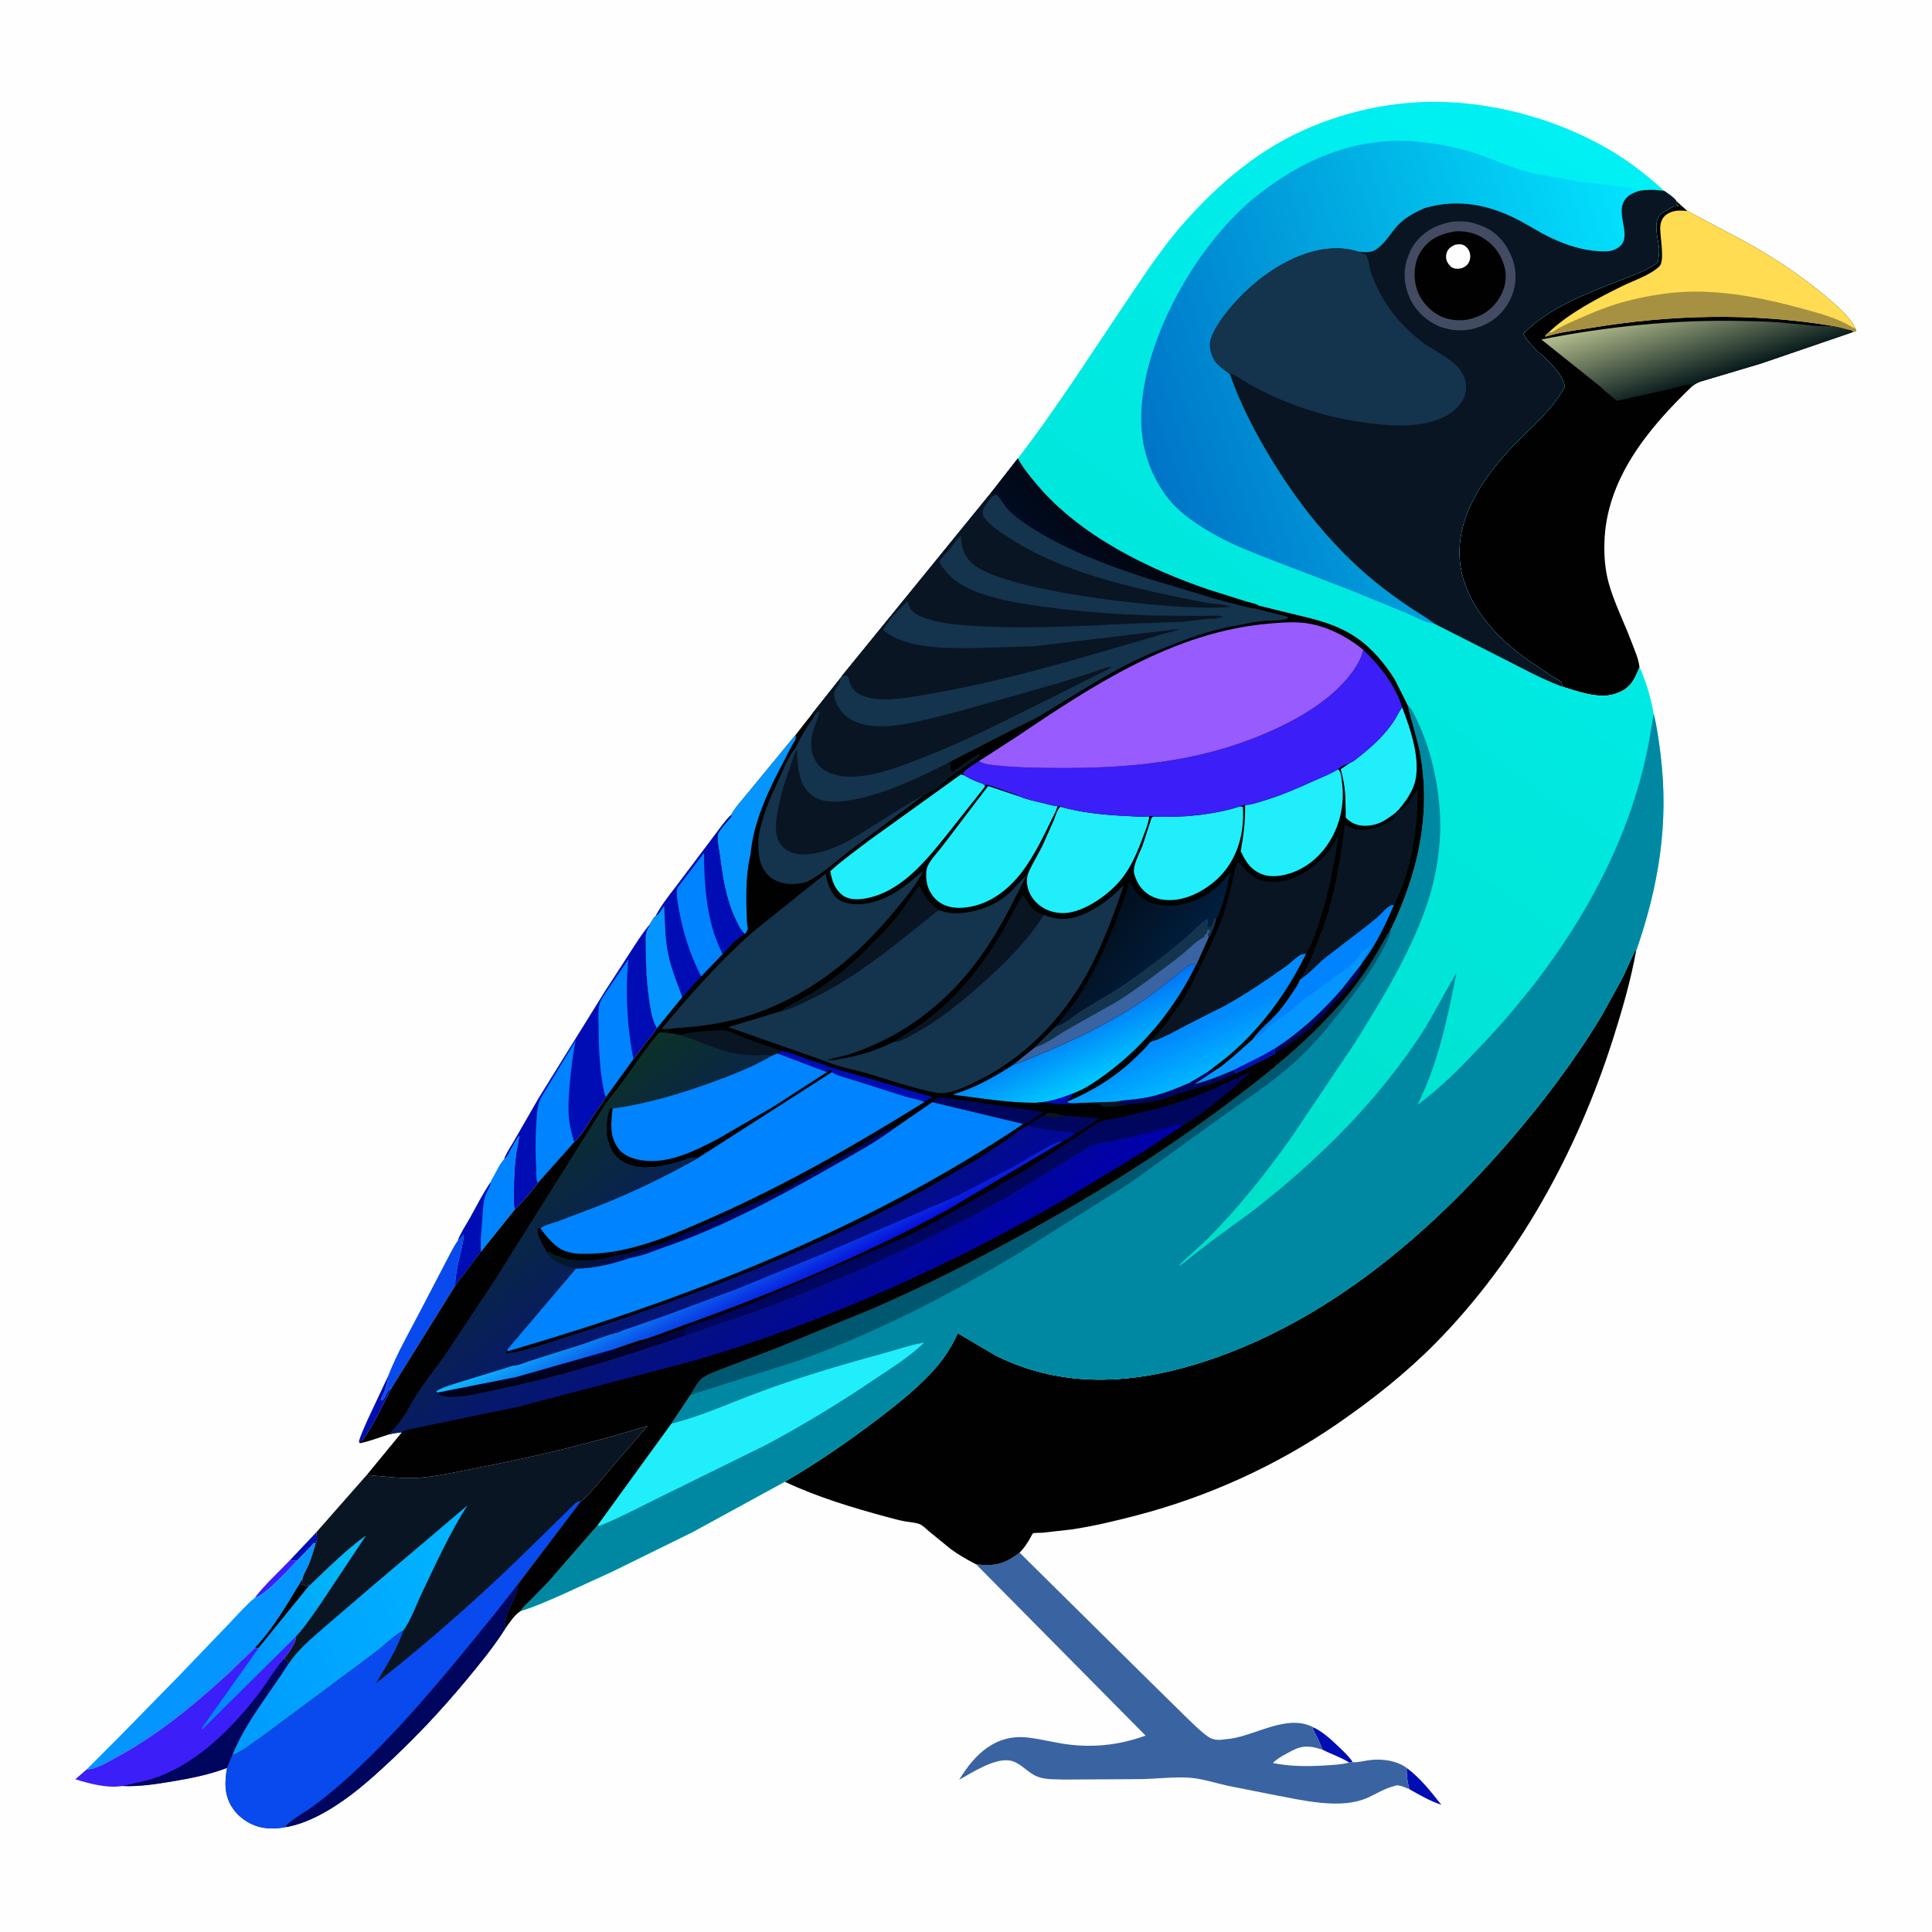 <svg version="1.1" xmlns="http://www.w3.org/2000/svg" style="display: block;" viewBox="0 0 2048 2048" width="1024" height="1024">
<defs>
	<linearGradient id="Gradient1" gradientUnits="userSpaceOnUse" x1="399.615" y1="1676.09" x2="209.385" y2="1773.91">
		<stop class="stop0" offset="0" stop-opacity="1" stop-color="rgb(0,190,247)"/>
		<stop class="stop1" offset="1" stop-opacity="1" stop-color="rgb(0,136,255)"/>
	</linearGradient>
	<linearGradient id="Gradient2" gradientUnits="userSpaceOnUse" x1="224.924" y1="1804.18" x2="512.086" y2="1656.84">
		<stop class="stop0" offset="0" stop-opacity="1" stop-color="rgb(0,154,255)"/>
		<stop class="stop1" offset="1" stop-opacity="1" stop-color="rgb(0,181,255)"/>
	</linearGradient>
	<linearGradient id="Gradient3" gradientUnits="userSpaceOnUse" x1="1814.21" y1="402.425" x2="1786.29" y2="312.398">
		<stop class="stop0" offset="0" stop-opacity="1" stop-color="rgb(5,24,26)"/>
		<stop class="stop1" offset="1" stop-opacity="1" stop-color="rgb(181,191,142)"/>
	</linearGradient>
	<linearGradient id="Gradient4" gradientUnits="userSpaceOnUse" x1="1063.61" y1="1155.75" x2="1760.39" y2="198.575">
		<stop class="stop0" offset="0" stop-opacity="1" stop-color="rgb(0,224,201)"/>
		<stop class="stop1" offset="1" stop-opacity="1" stop-color="rgb(0,240,244)"/>
	</linearGradient>
	<linearGradient id="Gradient5" gradientUnits="userSpaceOnUse" x1="1218.14" y1="494.421" x2="1771.51" y2="306.64">
		<stop class="stop0" offset="0" stop-opacity="1" stop-color="rgb(0,116,199)"/>
		<stop class="stop1" offset="1" stop-opacity="1" stop-color="rgb(2,228,255)"/>
	</linearGradient>
	<linearGradient id="Gradient6" gradientUnits="userSpaceOnUse" x1="616.053" y1="1295.19" x2="666.375" y2="1352.44">
		<stop class="stop0" offset="0" stop-opacity="1" stop-color="rgb(3,30,26)"/>
		<stop class="stop1" offset="1" stop-opacity="1" stop-color="rgb(0,6,99)"/>
	</linearGradient>
	<linearGradient id="Gradient7" gradientUnits="userSpaceOnUse" x1="1137.66" y1="1081.28" x2="1165.76" y2="1143.58">
		<stop class="stop0" offset="0" stop-opacity="1" stop-color="rgb(2,116,247)"/>
		<stop class="stop1" offset="1" stop-opacity="1" stop-color="rgb(0,199,255)"/>
	</linearGradient>
	<linearGradient id="Gradient8" gradientUnits="userSpaceOnUse" x1="1245.15" y1="1098.42" x2="1264.63" y2="1143.55">
		<stop class="stop0" offset="0" stop-opacity="1" stop-color="rgb(1,138,254)"/>
		<stop class="stop1" offset="1" stop-opacity="1" stop-color="rgb(0,180,255)"/>
	</linearGradient>
	<linearGradient id="Gradient9" gradientUnits="userSpaceOnUse" x1="1171.77" y1="969.797" x2="1246.58" y2="1029.16">
		<stop class="stop0" offset="0" stop-opacity="1" stop-color="rgb(2,15,29)"/>
		<stop class="stop1" offset="1" stop-opacity="1" stop-color="rgb(1,31,64)"/>
	</linearGradient>
	<linearGradient id="Gradient10" gradientUnits="userSpaceOnUse" x1="660.176" y1="1122.06" x2="904.237" y2="1451.02">
		<stop class="stop0" offset="0" stop-opacity="1" stop-color="rgb(12,49,40)"/>
		<stop class="stop1" offset="1" stop-opacity="1" stop-color="rgb(0,0,172)"/>
	</linearGradient>
	<linearGradient id="Gradient11" gradientUnits="userSpaceOnUse" x1="601.517" y1="1457.93" x2="596.846" y2="1434.04">
		<stop class="stop0" offset="0" stop-opacity="1" stop-color="rgb(0,0,15)"/>
		<stop class="stop1" offset="1" stop-opacity="1" stop-color="rgb(2,4,73)"/>
	</linearGradient>
	<linearGradient id="Gradient12" gradientUnits="userSpaceOnUse" x1="813.473" y1="1381.65" x2="775.94" y2="1309.88">
		<stop class="stop0" offset="0" stop-opacity="1" stop-color="rgb(8,17,220)"/>
		<stop class="stop1" offset="1" stop-opacity="1" stop-color="rgb(14,190,255)"/>
	</linearGradient>
	<linearGradient id="Gradient13" gradientUnits="userSpaceOnUse" x1="1230.36" y1="542.485" x2="1156.17" y2="620.417">
		<stop class="stop0" offset="0" stop-opacity="1" stop-color="rgb(1,0,0)"/>
		<stop class="stop1" offset="1" stop-opacity="1" stop-color="rgb(1,11,33)"/>
	</linearGradient>
</defs>
<path transform="translate(0,0)" fill="rgb(254,254,254)" d="M -0 -0 L 2048 0 L 2048 2048 L -0 2048 L -0 -0 z"/>
<path transform="translate(0,0)" fill="rgb(0,13,180)" d="M 335.153 1624.47 C 336.048 1628.15 336.581 1631.93 334.948 1635.53 L 334.516 1636.13 L 333.048 1635.53 L 314.786 1654.62 L 307.516 1653.68 L 335.153 1624.47 z"/>
<path transform="translate(0,0)" fill="rgb(59,30,248)" d="M 269.972 1693.81 C 280.795 1679.61 295.179 1666.66 307.516 1653.68 L 314.786 1654.62 C 305.868 1663.56 281.47 1691.13 269.972 1693.81 z"/>
<path transform="translate(0,0)" fill="rgb(0,13,180)" d="M 411.321 1458.88 L 411.302 1459.85 C 411.189 1463.74 410.222 1466.62 409.251 1470.32 C 408.048 1474.89 405.658 1479.38 403.666 1483.66 L 405.5 1484.51 L 406.25 1483.01 L 407.094 1482.1 C 408.271 1480.75 408.561 1479.6 409.25 1478.01 C 410.849 1474.3 412.23 1473.12 415.375 1470.79 C 405.459 1489.56 396.119 1510.72 383.452 1527.72 L 380.368 1528.16 C 382.694 1520.11 386.503 1512.42 389.807 1504.72 L 411.321 1458.88 z"/>
<path transform="translate(0,0)" fill="rgb(0,13,180)" d="M 1491.24 1874.14 C 1505.61 1884.84 1516.84 1899.22 1527.89 1913.17 C 1515.77 1909.14 1505.06 1902.87 1494 1896.62 C 1492.04 1889.59 1490.85 1881.41 1491.24 1874.14 z"/>
<path transform="translate(0,0)" fill="rgb(0,13,180)" d="M 1401.85 1854.79 C 1399.18 1847.18 1395.34 1839.62 1391.5 1832.55 L 1392.83 1831.34 C 1403.11 1836.38 1411.41 1844.36 1419.64 1852.18 C 1424.72 1857.01 1430.24 1862.08 1433.99 1868.03 L 1430.11 1868.42 C 1421.48 1862.84 1411 1859.6 1401.85 1854.79 z"/>
<path transform="translate(0,0)" fill="rgb(8,74,237)" d="M 485.366 1314.96 L 486.137 1314.3 C 488.093 1312.59 489.614 1311.14 491 1308.9 L 491.847 1309.5 C 489.63 1327.22 482.658 1344.57 482.579 1362.77 L 415.375 1470.79 C 412.23 1473.12 410.849 1474.3 409.25 1478.01 C 408.561 1479.6 408.271 1480.75 407.094 1482.1 L 406.25 1483.01 L 405.5 1484.51 L 403.666 1483.66 C 405.658 1479.38 408.048 1474.89 409.251 1470.32 C 410.222 1466.62 411.189 1463.74 411.302 1459.85 L 411.321 1458.88 C 421.216 1433.38 436.017 1408.31 448.491 1383.95 L 472.277 1338.33 C 476.434 1330.56 480.313 1322.17 485.366 1314.96 z"/>
<path transform="translate(0,0)" fill="rgb(0,131,254)" d="M 534.289 1228.84 L 535.459 1228.06 C 537.891 1226.29 539.407 1222.55 540.848 1219.92 C 543.773 1214.59 546.846 1208.71 550.443 1203.83 C 549.608 1210.97 547.812 1217.88 546.881 1224.98 C 545.229 1237.57 544.794 1250.17 544.734 1262.86 C 544.705 1269.16 544.294 1276.16 545.523 1282.33 L 509.761 1326.94 L 482.579 1362.77 C 482.658 1344.57 489.63 1327.22 491.847 1309.5 L 491 1308.9 C 489.614 1311.14 488.093 1312.59 486.137 1314.3 L 485.366 1314.96 C 488.428 1306.72 494.207 1298.29 498.514 1290.58 C 505.502 1278.07 512.141 1264.61 520.351 1252.87 C 520.368 1251.3 522.593 1248.13 523.412 1246.66 C 526.599 1240.94 529.82 1233.59 534.289 1228.84 z"/>
<path transform="translate(0,0)" fill="rgb(0,13,180)" d="M 485.366 1314.96 C 488.428 1306.72 494.207 1298.29 498.514 1290.58 C 505.502 1278.07 512.141 1264.61 520.351 1252.87 L 519.982 1254.68 C 518.846 1259.7 515.384 1263.93 514.018 1268.97 C 511.87 1276.9 511.739 1286.2 511.12 1294.38 C 510.316 1305.02 508.984 1316.29 509.761 1326.94 L 482.579 1362.77 C 482.658 1344.57 489.63 1327.22 491.847 1309.5 L 491 1308.9 C 489.614 1311.14 488.093 1312.59 486.137 1314.3 L 485.366 1314.96 z"/>
<path transform="translate(0,0)" fill="rgb(4,150,254)" d="M 314.786 1654.62 L 333.048 1635.53 L 334.516 1636.13 C 332.538 1643.55 330.241 1650.93 327.431 1658.07 C 325.976 1661.77 320.58 1670.63 320.593 1673.99 C 320.654 1676.85 321.156 1677.42 319.25 1679.51 C 321.376 1680.73 321.478 1680.23 323.497 1680.83 L 325 1681.5 L 327.295 1679.16 L 327.289 1681.48 L 274.249 1746.88 L 270.267 1746.73 L 241.463 1774.5 C 204.363 1808.5 166.266 1839.85 121.73 1863.71 C 113.778 1867.97 101.23 1875.82 91.963 1875.57 L 126.978 1840.5 L 189.72 1776.44 L 242.963 1720.97 C 251.653 1711.97 260.332 1701.73 269.972 1693.81 C 281.47 1691.13 305.868 1663.56 314.786 1654.62 z"/>
<path transform="translate(0,0)" fill="rgb(1,1,2)" d="M 320.593 1673.99 C 320.654 1676.85 321.156 1677.42 319.25 1679.51 C 321.376 1680.73 321.478 1680.23 323.497 1680.83 L 325 1681.5 L 327.295 1679.16 L 327.289 1681.48 L 274.249 1746.88 L 270.267 1746.73 C 290.679 1725.31 305.178 1698.99 320.593 1673.99 z"/>
<path transform="translate(0,0)" fill="rgb(59,30,248)" d="M 327.289 1681.48 C 346.763 1663.1 366.161 1643.22 388.037 1627.71 L 339.821 1700.17 C 331.651 1711.73 323.276 1724.52 313.667 1734.88 C 314.359 1741.51 304.721 1753.03 301.098 1758.6 L 302.163 1759.1 C 303.641 1759.78 303.033 1759.53 304.51 1760 L 305.614 1764.14 C 285.454 1796.02 260.465 1825.36 246.326 1860.73 L 240.717 1874.02 C 221.375 1881.4 201.871 1885.12 181.518 1888.53 C 164.857 1891.33 146.628 1894.1 129.749 1893.22 C 113.964 1895.9 94.766 1890.76 79.841 1886.08 L 91.963 1875.57 C 101.23 1875.82 113.778 1867.97 121.73 1863.71 C 166.266 1839.85 204.363 1808.5 241.463 1774.5 L 270.267 1746.73 L 274.249 1746.88 L 327.289 1681.48 z"/>
<path transform="translate(0,0)" fill="rgb(0,5,94)" d="M 129.749 1893.22 L 157 1887 C 205.431 1873.06 244.889 1833.71 274.647 1794.81 C 283.251 1783.56 290.709 1770.13 300.088 1759.7 L 301.098 1758.6 L 302.163 1759.1 C 303.641 1759.78 303.033 1759.53 304.51 1760 L 305.614 1764.14 C 285.454 1796.02 260.465 1825.36 246.326 1860.73 L 240.717 1874.02 C 221.375 1881.4 201.871 1885.12 181.518 1888.53 C 164.857 1891.33 146.628 1894.1 129.749 1893.22 z"/>
<path transform="translate(0,0)" fill="url(#Gradient1)" d="M 327.289 1681.48 C 346.763 1663.1 366.161 1643.22 388.037 1627.71 L 339.821 1700.17 C 331.651 1711.73 323.276 1724.52 313.667 1734.88 L 214.5 1833.09 L 213.838 1832 L 274.249 1746.88 L 327.289 1681.48 z"/>
<path transform="translate(0,0)" fill="rgb(0,13,180)" d="M 640.943 1051.31 L 666.268 1012.18 C 673.655 1000.86 680.688 989.218 689.568 978.97 C 688.403 982.131 685.948 985.417 685.215 988.5 C 684.033 993.468 684.735 1000.14 684.699 1005.27 C 684.573 1023.2 685.524 1040.42 687.997 1058.19 C 689.237 1067.11 690.702 1077.67 694.376 1085.89 L 696.344 1089.9 C 692.915 1095.54 688.459 1100.29 684.444 1105.5 C 680.1 1111.13 676.195 1117.38 671.505 1122.71 L 642.215 1163.07 C 638.424 1169.7 633.692 1175.61 629.474 1181.96 C 623.153 1191.48 617.129 1203.01 608.612 1210.74 L 570.227 1253.92 C 562.806 1263.73 554.444 1273.85 545.523 1282.33 C 544.294 1276.16 544.705 1269.16 544.734 1262.86 C 544.794 1250.17 545.229 1237.57 546.881 1224.98 C 547.812 1217.88 549.608 1210.97 550.443 1203.83 C 546.846 1208.71 543.773 1214.59 540.848 1219.92 C 539.407 1222.55 537.891 1226.29 535.459 1228.06 L 534.289 1228.84 C 536.822 1221.81 541.913 1214.64 545.615 1208.06 L 571.148 1163.72 L 640.943 1051.31 z"/>
<path transform="translate(0,0)" fill="rgb(0,131,254)" d="M 642.451 1051.63 L 666.127 1016.92 C 662.661 1050.63 664.644 1089.44 671.505 1122.71 L 642.215 1163.07 C 641.516 1161.8 641.151 1160.57 640.831 1159.16 C 635.653 1136.43 634.702 1111.49 634.576 1088.28 C 634.536 1080.99 633.804 1071.94 635.398 1064.85 C 636.363 1060.55 640.162 1055.44 642.451 1051.63 z"/>
<path transform="translate(0,0)" fill="rgb(0,131,254)" d="M 573.313 1163.86 L 610.284 1102.92 C 607.115 1117.45 605.51 1132.12 604.138 1146.9 C 602.913 1160.1 601.821 1174.69 603.377 1187.9 C 604.279 1195.55 606.582 1203.32 608.612 1210.74 L 570.227 1253.92 L 569.386 1252.35 C 568.108 1248.78 568.629 1241.91 568.404 1238 C 567.501 1222.26 567.503 1206.36 568.508 1190.63 C 569.114 1181.14 569.276 1172.6 573.313 1163.86 z"/>
<path transform="translate(0,0)" fill="rgb(58,99,162)" d="M 1034.79 1658.3 C 1054.33 1660.6 1065.27 1657.94 1080.8 1645.83 L 1214.45 1778.03 L 1256.99 1819.86 C 1264.47 1827.02 1271.96 1834.86 1280.46 1840.82 C 1284.53 1843.68 1288.28 1844.41 1293.21 1844.35 L 1304.76 1843.04 C 1332.24 1839.01 1365.4 1816.34 1392.83 1831.34 L 1391.5 1832.55 C 1395.34 1839.62 1399.18 1847.18 1401.85 1854.79 C 1411 1859.6 1421.48 1862.84 1430.11 1868.42 L 1433.99 1868.03 L 1435.88 1868.03 C 1441.59 1867.94 1447.35 1866.27 1453.05 1865.67 C 1465.92 1864.31 1480.62 1866.31 1491.24 1874.14 C 1490.85 1881.41 1492.04 1889.59 1494 1896.62 C 1490.62 1895.21 1485.5 1892.96 1481.95 1892.53 C 1480.48 1892.36 1476.97 1893.58 1475.5 1894 C 1464.54 1897.12 1454.94 1904.28 1444.1 1907.86 C 1416.62 1916.94 1381.34 1908.48 1353.45 1903.29 L 1301.09 1892.91 C 1288.03 1889.97 1273.37 1885.15 1260 1884.38 C 1244.36 1883.49 1227.78 1885.36 1212.07 1885.92 L 1129.26 1886.41 C 1120.3 1886.1 1108.67 1886.69 1100.28 1883.5 L 1099 1882.97 C 1089.22 1878.99 1082.62 1869.29 1072.02 1866.58 C 1055.64 1862.4 1030.29 1879.16 1016.73 1886.67 C 1033.33 1859.39 1055.38 1837.94 1089.63 1841.87 C 1104.94 1843.63 1119.88 1847.92 1135.25 1849.55 C 1162.92 1852.49 1188.26 1849.23 1214.37 1839.81 L 1034.79 1658.3 z"/>
<path transform="translate(0,0)" fill="rgb(254,254,254)" d="M 1430.11 1868.42 C 1421.77 1870.62 1412.33 1870.99 1403.75 1871.5 C 1385.21 1872.6 1367.65 1872.54 1349.39 1868.89 C 1353.5 1864.04 1364.43 1858.48 1370.4 1855.41 C 1381.69 1849.63 1390.25 1850.9 1401.85 1854.79 C 1411 1859.6 1421.48 1862.84 1430.11 1868.42 z"/>
<path transform="translate(0,0)" fill="rgb(9,21,34)" d="M 388.77 1563.54 C 406.616 1565.02 425.154 1567.58 443.031 1566.53 C 462.581 1565.39 482.429 1560.49 501.637 1556.83 C 563.874 1544.95 626.097 1530.21 686.584 1511.37 L 648.357 1555.57 C 639.723 1565.75 631.344 1576.51 621.846 1585.89 C 620.416 1587.3 617.666 1590.77 615.81 1591.34 L 549.113 1679.31 C 548.769 1683.9 548.192 1687.11 546.327 1691.29 C 541.336 1702.46 534.252 1714.28 535.166 1726.99 C 522.79 1746.43 507.805 1764.61 493.073 1782.33 C 468.587 1811.78 442.318 1839.89 414.338 1866.04 C 398.028 1881.28 381.386 1896.41 363 1909.15 C 346.05 1920.89 327.521 1931.36 307.255 1935.94 L 303.677 1936.57 C 296.08 1938.35 287.306 1938.62 279.576 1937.5 C 266.997 1935.68 254.803 1928.12 247.422 1917.78 C 237.722 1904.2 237.879 1889.86 240.717 1874.02 L 246.326 1860.73 C 260.465 1825.36 285.454 1796.02 305.614 1764.14 L 304.51 1760 C 303.033 1759.53 303.641 1759.78 302.163 1759.1 L 301.098 1758.6 C 304.721 1753.03 314.359 1741.51 313.667 1734.88 C 323.276 1724.52 331.651 1711.73 339.821 1700.17 L 388.037 1627.71 C 366.161 1643.22 346.763 1663.1 327.289 1681.48 L 327.295 1679.16 L 325 1681.5 L 323.497 1680.83 C 321.478 1680.23 321.376 1680.73 319.25 1679.51 C 321.156 1677.42 320.654 1676.85 320.593 1673.99 C 320.58 1670.63 325.976 1661.77 327.431 1658.07 C 330.241 1650.93 332.538 1643.55 334.516 1636.13 L 334.948 1635.53 C 336.581 1631.93 336.048 1628.15 335.153 1624.47 L 388.77 1563.54 z"/>
<path transform="translate(0,0)" fill="url(#Gradient2)" d="M 305.614 1764.14 C 316.365 1747.94 330.232 1736.87 344.712 1724.15 L 398.241 1678.22 L 456.456 1628.97 L 495.445 1595.83 C 476.971 1624.7 462.136 1657.48 447.345 1688.41 C 441.232 1701.2 435.909 1716.69 427.784 1728.17 C 416.778 1734.49 407.3 1744.18 397.18 1751.93 L 279.518 1839.49 C 268.814 1846.8 258.374 1855.72 246.326 1860.73 C 260.465 1825.36 285.454 1796.02 305.614 1764.14 z"/>
<path transform="translate(0,0)" fill="rgb(8,74,237)" d="M 427.784 1728.17 C 421.4 1747.31 408.919 1766.9 398.633 1784.27 C 458.104 1737.56 515.247 1686.71 568.945 1633.53 L 602.867 1600.27 C 605.094 1598.18 610.025 1592.57 612.73 1591.68 C 613.712 1591.36 614.783 1591.46 615.81 1591.34 L 549.113 1679.31 C 548.769 1683.9 548.192 1687.11 546.327 1691.29 C 541.336 1702.46 534.252 1714.28 535.166 1726.99 C 522.79 1746.43 507.805 1764.61 493.073 1782.33 C 468.587 1811.78 442.318 1839.89 414.338 1866.04 C 398.028 1881.28 381.386 1896.41 363 1909.15 C 346.05 1920.89 327.521 1931.36 307.255 1935.94 L 303.677 1936.57 C 296.08 1938.35 287.306 1938.62 279.576 1937.5 C 266.997 1935.68 254.803 1928.12 247.422 1917.78 C 237.722 1904.2 237.879 1889.86 240.717 1874.02 L 246.326 1860.73 C 258.374 1855.72 268.814 1846.8 279.518 1839.49 L 397.18 1751.93 C 407.3 1744.18 416.778 1734.49 427.784 1728.17 z"/>
<path transform="translate(0,0)" fill="rgb(0,5,94)" d="M 303.677 1936.57 L 302.514 1935.81 C 311.267 1927.11 324.558 1920.32 334.535 1912.8 C 353.605 1898.43 370.992 1882.85 388.095 1866.22 C 436.694 1818.94 480.388 1765.04 523.142 1712.41 L 549.113 1679.31 C 548.769 1683.9 548.192 1687.11 546.327 1691.29 C 541.336 1702.46 534.252 1714.28 535.166 1726.99 C 522.79 1746.43 507.805 1764.61 493.073 1782.33 C 468.587 1811.78 442.318 1839.89 414.338 1866.04 C 398.028 1881.28 381.386 1896.41 363 1909.15 C 346.05 1920.89 327.521 1931.36 307.255 1935.94 L 303.677 1936.57 z"/>
<path transform="translate(0,0)" fill="rgb(1,1,2)" d="M 1777.32 213.481 L 1788.67 223.676 L 1847.33 254.727 C 1879.11 272.203 1908.34 291.472 1936.14 314.769 C 1946.81 323.708 1960.69 335.372 1966.76 348.096 L 1967.76 350.858 C 1966.5 351.353 1965.36 351.899 1964.01 352.081 L 1866.95 385.295 L 1802.6 404.5 C 1799.27 405.654 1796.76 407.099 1793.97 409.238 C 1747.31 453.903 1702.22 508.035 1700.72 576.031 C 1700.41 590.044 1701.46 603.934 1705.15 617.5 C 1710.89 638.587 1721.68 659.69 1729.38 680.265 C 1732.5 688.598 1736.95 698.19 1737.91 706.977 C 1733.71 718.375 1729.13 728.09 1717.48 733.45 L 1713 735.133 L 1711.49 735.667 C 1694.67 741.205 1672.03 732.766 1655.8 727.794 C 1655.7 726.529 1655.86 725.22 1655.51 724 C 1655 722.183 1647.66 718.437 1646 717.386 L 1625.22 703.493 C 1593.08 681.882 1563 652.175 1551.36 614.361 C 1535.03 561.33 1567.74 510.458 1603.23 473.5 C 1622.33 453.614 1645.89 434.33 1658.84 409.756 C 1653.3 386.116 1625.62 374.21 1614.69 353.746 C 1642.07 325.857 1681.63 311.289 1717.24 297.206 C 1730.5 291.961 1745.57 286.762 1757.22 278.416 C 1758.13 273.247 1758.94 268.284 1758.52 263 C 1757.83 254.403 1755.1 246.234 1755.88 237.5 C 1757.01 224.771 1766.17 224.616 1774.33 218.281 L 1775 217.747 C 1776.64 218.148 1777.84 218.223 1779.51 218.25 L 1776.51 215.25 L 1777.32 213.481 z"/>
<path transform="translate(0,0)" fill="url(#Gradient3)" d="M 1697.04 410.319 L 1633.89 359.859 C 1703.77 346.106 1776.21 338.602 1847.4 340.305 C 1863.86 340.698 1880.7 340.809 1897.04 342.875 C 1911.4 343.425 1928.29 347.136 1942.34 345.413 C 1948.85 346.225 1954.86 348.327 1961.23 349.744 C 1963.43 350.233 1962.5 349.869 1964.26 350.854 L 1964.01 352.081 L 1866.95 385.295 L 1802.6 404.5 C 1799.27 405.654 1796.76 407.099 1793.97 409.238 C 1793.14 408.787 1792.41 408.052 1791.48 407.884 C 1787.37 407.145 1776.98 410.987 1772.61 412.007 L 1725.72 422.254 C 1723.06 422.796 1715.9 424.986 1713.49 424.49 C 1713 424.39 1710.41 421.906 1709.96 421.532 C 1705.7 417.948 1700.85 414.373 1697.04 410.319 z"/>
<path transform="translate(0,0)" fill="rgb(255,220,81)" d="M 1788.67 223.676 L 1847.33 254.727 C 1879.11 272.203 1908.34 291.472 1936.14 314.769 C 1946.81 323.708 1960.69 335.372 1966.76 348.096 L 1967.76 350.858 C 1966.5 351.353 1965.36 351.899 1964.01 352.081 L 1964.26 350.854 C 1962.5 349.869 1963.43 350.233 1961.23 349.744 C 1954.86 348.327 1948.85 346.225 1942.34 345.413 C 1857.1 331.376 1771.58 333.421 1686.5 347.562 C 1671.31 350.087 1653.01 352.007 1638.5 356.864 L 1637.95 356 C 1638.81 355.129 1640.44 353.004 1641.48 352.565 C 1662.61 332.144 1693.56 316.123 1719.72 303.25 C 1731.77 297.325 1749.47 291.64 1759.04 282.304 C 1765.2 276.304 1759.31 249.849 1759.96 240.5 C 1760.29 235.655 1761.97 230.917 1765.94 227.833 C 1772.66 222.601 1780.71 222.891 1788.67 223.676 z"/>
<path transform="translate(0,0)" fill="rgb(166,145,66)" d="M 1641.48 352.565 C 1643.48 352.41 1645.03 352.467 1646.74 351.32 C 1655.13 345.694 1664.59 341.803 1673.8 337.717 C 1690.28 330.408 1706.52 323.813 1724 319.267 C 1747.26 313.215 1771.3 309.309 1795.39 309.126 C 1833.76 308.833 1873.22 316.933 1910.07 327.037 C 1926.05 331.416 1946.12 336.629 1960.39 345.109 C 1962.04 346.091 1963.55 347.042 1965.38 347.661 L 1966.76 348.096 L 1967.76 350.858 C 1966.5 351.353 1965.36 351.899 1964.01 352.081 L 1964.26 350.854 C 1962.5 349.869 1963.43 350.233 1961.23 349.744 C 1954.86 348.327 1948.85 346.225 1942.34 345.413 C 1857.1 331.376 1771.58 333.421 1686.5 347.562 C 1671.31 350.087 1653.01 352.007 1638.5 356.864 L 1637.95 356 C 1638.81 355.129 1640.44 353.004 1641.48 352.565 z"/>
<path transform="translate(0,0)" fill="rgb(1,1,2)" d="M 831.872 1570.7 C 866.827 1550.25 900.691 1526.97 932.824 1502.33 C 953.717 1486.31 975.468 1469.02 992.597 1449 C 1002.28 1437.68 1009.04 1426.63 1015.2 1413.13 L 1055.52 1436.9 C 1128.75 1473.34 1205.84 1467.03 1281.42 1441.63 C 1407.79 1399.18 1514.17 1309.02 1600.11 1209.45 C 1636.04 1167.81 1669.53 1123.63 1697.84 1076.42 L 1719.73 1036.78 L 1733.16 1007.56 L 1734.35 1008.06 C 1728.53 1039.9 1719.52 1071.08 1709.68 1101.88 C 1671.74 1220.66 1609.84 1334.43 1521.81 1423.7 C 1490.25 1455.7 1454.93 1483.57 1417.99 1509.05 C 1353.67 1553.44 1280.91 1586.49 1205.32 1606.25 C 1182.23 1612.28 1159.45 1617.78 1135.82 1621.29 L 1105.14 1624.74 C 1103.63 1624.86 1095.87 1624.85 1095.21 1625.3 C 1094.1 1626.08 1092.37 1630.02 1091.51 1631.45 C 1088.3 1636.73 1085.26 1641.5 1080.8 1645.83 C 1065.27 1657.94 1054.33 1660.6 1034.79 1658.3 C 1025.29 1653.35 1016.37 1648.37 1007.73 1642 L 984.754 1623.24 C 981.84 1620.81 978.071 1616.8 974.51 1615.5 C 970.221 1613.94 964.571 1613.65 960.018 1612.84 C 953.326 1611.64 946.796 1609.84 940.239 1608.07 C 903.793 1598.25 866.002 1586.84 831.872 1570.7 z"/>
<path transform="translate(0,0)" fill="url(#Gradient4)" d="M 1078.85 486.093 C 1119.07 433.922 1154.58 378.001 1191.41 323.404 C 1211.78 293.208 1232.43 261.324 1256.76 234.185 C 1282.28 205.712 1310.85 179.398 1343.19 158.826 C 1390.06 129.015 1447.35 111.401 1502.71 108.394 C 1575.15 104.458 1654.8 125.893 1716 164.797 C 1733.34 175.822 1749.08 188.659 1764.31 202.396 C 1767.71 204.868 1775.49 209.787 1777.32 213.481 L 1776.51 215.25 L 1779.51 218.25 C 1777.84 218.223 1776.64 218.148 1775 217.747 L 1774.33 218.281 C 1766.17 224.616 1757.01 224.771 1755.88 237.5 C 1755.1 246.234 1757.83 254.403 1758.52 263 C 1758.94 268.284 1758.13 273.247 1757.22 278.416 C 1745.57 286.762 1730.5 291.961 1717.24 297.206 C 1681.63 311.289 1642.07 325.857 1614.69 353.746 C 1625.62 374.21 1653.3 386.116 1658.84 409.756 C 1645.89 434.33 1622.33 453.614 1603.23 473.5 C 1567.74 510.458 1535.03 561.33 1551.36 614.361 C 1563 652.175 1593.08 681.882 1625.22 703.493 L 1646 717.386 C 1647.66 718.437 1655 722.183 1655.51 724 C 1655.86 725.22 1655.7 726.529 1655.8 727.794 C 1672.03 732.766 1694.67 741.205 1711.49 735.667 L 1713 735.133 L 1717.48 733.45 C 1729.13 728.09 1733.71 718.375 1737.91 706.977 C 1744.72 721.97 1750.33 740.343 1752.95 756.644 C 1756.52 770.619 1758.46 785.55 1760.25 799.865 C 1769.29 872.523 1758.24 939.468 1734.35 1008.06 L 1733.16 1007.56 L 1719.73 1036.78 L 1697.84 1076.42 C 1669.53 1123.63 1636.04 1167.81 1600.11 1209.45 C 1514.17 1309.02 1407.79 1399.18 1281.42 1441.63 C 1205.84 1467.03 1128.75 1473.34 1055.52 1436.9 L 1015.2 1413.13 C 1009.04 1426.63 1002.28 1437.68 992.597 1449 C 975.468 1469.02 953.717 1486.31 932.824 1502.33 C 900.691 1526.97 866.827 1550.25 831.872 1570.7 L 733.965 1624.17 L 648.244 1666.32 L 594.913 1690.71 C 580.941 1696.78 566.438 1703.38 551.867 1707.76 C 554.465 1703.44 558.693 1699.95 562.24 1696.36 L 581.538 1676.5 L 633.418 1616.9 L 711.579 1509.19 L 732.029 1478.57 C 735.391 1472.84 740.545 1463 746.325 1459.61 C 754.06 1455.08 763.458 1452.07 771.8 1448.77 L 824.396 1428.7 L 926.266 1386.83 C 981.737 1362.72 1035.53 1335.26 1088.5 1306.11 C 1162.71 1265.26 1234.2 1220.33 1302.02 1169.5 C 1344.02 1138.02 1385.32 1104.67 1420.09 1065.12 C 1433.42 1049.96 1445.36 1033.78 1455.94 1016.58 L 1473.78 985.968 L 1474.47 984.933 C 1502.31 927.202 1516.82 866.044 1505.95 802 C 1502.86 783.791 1496.56 766.601 1492.57 748.694 L 1492.36 747.703 L 1478.71 720.525 C 1467.96 703.165 1453.6 686.171 1436.45 674.869 C 1416.95 662.017 1396.37 656.964 1374 651.677 L 1333.62 641.75 C 1332.37 640.415 1323.08 638.3 1321.05 637.693 L 1282.51 625.591 C 1216.85 603.465 1144.61 567.848 1099.24 514.003 C 1091.79 505.17 1084.4 496.263 1078.85 486.093 z"/>
<path transform="translate(0,0)" fill="url(#Gradient5)" d="M 1520.92 661.408 L 1518.91 661.089 C 1509.61 659.528 1498.64 653.151 1489.85 649.485 L 1432.62 626.086 L 1344 592.048 C 1326.05 584.832 1308.08 578.06 1291.08 568.71 C 1270.51 557.404 1248.54 543.407 1234.86 523.891 C 1213 492.72 1206.66 459.649 1210.96 422.038 C 1219.65 345.835 1273.41 253.696 1333.49 206.584 C 1380.18 169.975 1431.82 147.305 1492.22 149.343 C 1504.09 149.744 1515.36 151.903 1527.08 153.334 C 1540.45 155.883 1554.2 158.988 1567.05 163.498 C 1587.14 170.547 1605.64 179.505 1626.62 184.095 L 1674.19 192.5 L 1712 197.04 C 1720.3 197.996 1728.33 198.047 1735.96 201.691 L 1737.43 202.311 L 1736.02 202.823 C 1729.31 205.335 1723.75 207.986 1720.72 214.906 C 1713.35 231.753 1733.89 255.463 1710.78 264.908 C 1706.05 266.841 1700.11 266.56 1695.1 266.305 C 1676.91 265.383 1659.84 259.572 1643.5 251.816 C 1631.99 246.358 1621.34 239.376 1610.09 233.468 C 1578.15 216.703 1545.12 210.358 1510.11 220.58 C 1500.61 224.884 1491.78 229.326 1484.06 236.464 C 1474.54 245.263 1467.42 260.914 1455.4 266.072 C 1451.12 267.909 1444.42 267.117 1439.81 266.759 C 1415.3 258.748 1388.16 265.277 1365.89 276.481 C 1341.16 288.919 1319.2 307.651 1301.81 329.104 C 1294.65 337.934 1287.45 348.067 1283.66 358.875 C 1281.19 365.897 1283.27 374.581 1286.68 380.932 C 1290.01 387.119 1297.62 391.891 1303.1 396.179 L 1303.49 396.191 C 1314.74 428.428 1330.49 458.752 1348.26 487.837 C 1377.68 535.986 1413.46 580.477 1457.21 616.404 C 1469.42 626.434 1482.44 635.806 1495.59 644.558 C 1504.01 650.16 1512.97 655.146 1520.92 661.408 z"/>
<path transform="translate(0,0)" fill="rgb(9,21,34)" d="M 1737.43 202.311 C 1746.67 200.787 1755.07 200.97 1764.31 202.396 C 1767.71 204.868 1775.49 209.787 1777.32 213.481 L 1776.51 215.25 L 1779.51 218.25 C 1777.84 218.223 1776.64 218.148 1775 217.747 L 1774.33 218.281 C 1766.17 224.616 1757.01 224.771 1755.88 237.5 C 1755.1 246.234 1757.83 254.403 1758.52 263 C 1758.94 268.284 1758.13 273.247 1757.22 278.416 C 1745.57 286.762 1730.5 291.961 1717.24 297.206 C 1681.63 311.289 1642.07 325.857 1614.69 353.746 C 1625.62 374.21 1653.3 386.116 1658.84 409.756 C 1645.89 434.33 1622.33 453.614 1603.23 473.5 C 1567.74 510.458 1535.03 561.33 1551.36 614.361 C 1563 652.175 1593.08 681.882 1625.22 703.493 L 1646 717.386 C 1647.66 718.437 1655 722.183 1655.51 724 C 1655.86 725.22 1655.7 726.529 1655.8 727.794 C 1634.76 719.993 1615.03 709.1 1595.04 698.964 L 1520.92 661.408 C 1512.97 655.146 1504.01 650.16 1495.59 644.558 C 1482.44 635.806 1469.42 626.434 1457.21 616.404 C 1413.46 580.477 1377.68 535.986 1348.26 487.837 C 1330.49 458.752 1314.74 428.428 1303.49 396.191 L 1303.1 396.179 C 1297.62 391.891 1290.01 387.119 1286.68 380.932 C 1283.27 374.581 1281.19 365.897 1283.66 358.875 C 1287.45 348.067 1294.65 337.934 1301.81 329.104 C 1319.2 307.651 1341.16 288.919 1365.89 276.481 C 1388.16 265.277 1415.3 258.748 1439.81 266.759 C 1444.42 267.117 1451.12 267.909 1455.4 266.072 C 1467.42 260.914 1474.54 245.263 1484.06 236.464 C 1491.78 229.326 1500.61 224.884 1510.11 220.58 C 1545.12 210.358 1578.15 216.703 1610.09 233.468 C 1621.34 239.376 1631.99 246.358 1643.5 251.816 C 1659.84 259.572 1676.91 265.383 1695.1 266.305 C 1700.11 266.56 1706.05 266.841 1710.78 264.908 C 1733.89 255.463 1713.35 231.753 1720.72 214.906 C 1723.75 207.986 1729.31 205.335 1736.02 202.823 L 1737.43 202.311 z"/>
<path transform="translate(0,0)" fill="rgb(66,75,97)" d="M 1538.18 235.236 C 1545.68 234.319 1553.98 234.265 1561.29 236.315 L 1563 236.819 C 1568.17 238.277 1572.83 240.073 1577.54 242.643 C 1590.81 249.879 1600.53 264.196 1604.56 278.539 C 1608.67 293.184 1606.43 308.392 1598.72 321.5 C 1589.8 336.662 1576.56 344.965 1559.79 349.043 C 1553.03 350.335 1545.28 350.531 1538.48 349.43 L 1537 349.171 L 1529.19 347.298 C 1514.17 342.241 1501.09 330.522 1494.48 316.154 C 1488.15 302.405 1487.06 286.45 1492.44 272.203 L 1492.91 271 C 1494.25 267.504 1495.69 264.044 1497.77 260.907 C 1507.6 246.071 1521.15 238.646 1538.18 235.236 z"/>
<path transform="translate(0,0)" fill="rgb(1,1,2)" d="M 1542.09 245.355 C 1551.48 244.494 1561.88 246.466 1570.09 251.129 C 1582.94 258.421 1591.73 269.617 1595.12 284.125 C 1597.73 295.304 1595.21 306.829 1589.03 316.377 C 1580.56 329.449 1570.36 335.53 1555.11 338.935 C 1543.31 340.413 1532.03 338.936 1521.9 332.275 C 1511.19 325.236 1502.98 314.013 1500.54 301.36 C 1498.1 288.765 1499.88 275.012 1507.58 264.435 C 1516.33 252.405 1527.78 247.756 1542.09 245.355 z"/>
<path transform="translate(0,0)" fill="rgb(254,254,254)" d="M 1542.35 259.5 C 1544.56 259.066 1547.42 258.684 1549.62 259.181 C 1552.55 259.84 1555.47 262.419 1556.85 265.02 C 1558.85 268.816 1559.09 273.334 1557.42 277.284 C 1555.82 281.082 1553.15 282.762 1549.5 284.281 C 1547 284.85 1544.15 285.22 1541.65 284.538 C 1538.36 283.643 1536.08 281.139 1534.46 278.241 C 1532.68 275.051 1532.41 271.062 1533.65 267.611 C 1535.18 263.349 1538.44 261.298 1542.35 259.5 z"/>
<path transform="translate(0,0)" fill="rgb(20,51,77)" d="M 1303.49 396.191 L 1303.1 396.179 C 1297.62 391.891 1290.01 387.119 1286.68 380.932 C 1283.27 374.581 1281.19 365.897 1283.66 358.875 C 1287.45 348.067 1294.65 337.934 1301.81 329.104 C 1319.2 307.651 1341.16 288.919 1365.89 276.481 C 1388.16 265.277 1415.3 258.748 1439.81 266.759 C 1442.35 267.877 1444.82 268.931 1447.5 269.706 C 1450.8 273.163 1451.63 284.572 1453.48 289.6 C 1458.6 303.5 1465.54 317.107 1474.32 329.058 C 1483.56 341.62 1494.65 352.55 1506.92 362.123 C 1522.5 374.271 1548.49 382.785 1553.44 403.805 C 1554.05 406.391 1554.18 409.046 1554.1 411.695 C 1553.82 420.805 1548.95 428.288 1542.37 434.235 C 1525.28 449.675 1495.91 451.991 1474.03 450.725 C 1421.46 447.684 1365.07 431.735 1319.83 404.476 C 1317.27 402.933 1305.64 394.879 1303.49 396.191 z"/>
<path transform="translate(0,0)" fill="rgb(0,136,163)" d="M 1492.36 747.703 L 1492.99 748.288 C 1497.32 752.528 1499.9 758.851 1502.5 764.257 C 1518.54 797.6 1527.04 840.583 1526.72 877.565 C 1526.47 906.636 1520.53 937.368 1510.63 964.692 C 1492.61 1014.43 1463.61 1061.78 1435.63 1106.47 L 1367.17 1208.26 C 1339.41 1246.77 1310.14 1283.93 1276.04 1317.1 L 1249.4 1341.5 C 1253.35 1340.63 1257.81 1336.14 1261.01 1333.62 L 1286.23 1314.09 L 1327.8 1283.77 C 1399.01 1228.26 1462.39 1165.5 1511.13 1089.12 L 1543.98 1030.85 C 1534.4 1079.28 1524.78 1126.67 1502.57 1171.14 C 1527.21 1153.43 1548.91 1130.76 1569.77 1108.84 C 1656.84 1017.34 1728.78 903.314 1749.53 776.993 L 1752.95 756.644 C 1756.52 770.619 1758.46 785.55 1760.25 799.865 C 1769.29 872.523 1758.24 939.468 1734.35 1008.06 L 1733.16 1007.56 L 1719.73 1036.78 L 1697.84 1076.42 C 1669.53 1123.63 1636.04 1167.81 1600.11 1209.45 C 1514.17 1309.02 1407.79 1399.18 1281.42 1441.63 C 1205.84 1467.03 1128.75 1473.34 1055.52 1436.9 L 1015.2 1413.13 C 1009.04 1426.63 1002.28 1437.68 992.597 1449 C 975.468 1469.02 953.717 1486.31 932.824 1502.33 C 900.691 1526.97 866.827 1550.25 831.872 1570.7 L 733.965 1624.17 L 648.244 1666.32 L 594.913 1690.71 C 580.941 1696.78 566.438 1703.38 551.867 1707.76 C 554.465 1703.44 558.693 1699.95 562.24 1696.36 L 581.538 1676.5 L 633.418 1616.9 L 711.579 1509.19 L 732.029 1478.57 C 735.391 1472.84 740.545 1463 746.325 1459.61 C 754.06 1455.08 763.458 1452.07 771.8 1448.77 L 824.396 1428.7 L 926.266 1386.83 C 981.737 1362.72 1035.53 1335.26 1088.5 1306.11 C 1162.71 1265.26 1234.2 1220.33 1302.02 1169.5 C 1344.02 1138.02 1385.32 1104.67 1420.09 1065.12 C 1433.42 1049.96 1445.36 1033.78 1455.94 1016.58 L 1473.78 985.968 L 1474.47 984.933 C 1502.31 927.202 1516.82 866.044 1505.95 802 C 1502.86 783.791 1496.56 766.601 1492.57 748.694 L 1492.36 747.703 z"/>
<path transform="translate(0,0)" fill="rgb(0,88,112)" d="M 732.029 1478.57 C 735.391 1472.84 740.545 1463 746.325 1459.61 C 754.06 1455.08 763.458 1452.07 771.8 1448.77 L 824.396 1428.7 L 926.266 1386.83 C 981.737 1362.72 1035.53 1335.26 1088.5 1306.11 C 1162.71 1265.26 1234.2 1220.33 1302.02 1169.5 C 1344.02 1138.02 1385.32 1104.67 1420.09 1065.12 C 1433.42 1049.96 1445.36 1033.78 1455.94 1016.58 L 1473.78 985.968 L 1474.47 984.933 C 1473.84 989.997 1472.43 993.549 1470.23 998.11 C 1459.23 1020.91 1444.79 1041.03 1429.54 1061.09 C 1412.25 1083.83 1394.8 1105.07 1373.83 1124.6 C 1347.54 1149.07 1317.21 1167.54 1288.46 1188.68 L 1198.5 1253.56 L 1079 1328.97 C 1004.27 1373.78 927.841 1413.21 845.659 1442.63 L 732.029 1478.57 z"/>
<path transform="translate(0,0)" fill="rgb(33,238,251)" d="M 711.579 1509.19 C 742.026 1501.68 772.451 1487.86 801.867 1476.84 C 845.377 1460.53 890.003 1447.28 934.818 1435.13 C 949.74 1431.08 964.395 1425.8 979.656 1423.19 C 964.657 1437.85 946.058 1449.28 928.74 1460.98 C 890.769 1486.65 851.625 1510.58 811.126 1532.09 L 705.5 1584.07 C 682.233 1595.31 658.985 1608.12 635.008 1617.64 L 633.418 1616.9 L 711.579 1509.19 z"/>
<path transform="translate(0,0)" fill="rgb(1,1,2)" d="M 1078.85 486.093 C 1084.4 496.263 1091.79 505.17 1099.24 514.003 C 1144.61 567.848 1216.85 603.465 1282.51 625.591 L 1321.05 637.693 C 1323.08 638.3 1332.37 640.415 1333.62 641.75 L 1374 651.677 C 1396.37 656.964 1416.95 662.017 1436.45 674.869 C 1453.6 686.171 1467.96 703.165 1478.71 720.525 L 1492.36 747.703 L 1492.57 748.694 C 1496.56 766.601 1502.86 783.791 1505.95 802 C 1516.82 866.044 1502.31 927.202 1474.47 984.933 L 1473.78 985.968 L 1455.94 1016.58 C 1445.36 1033.78 1433.42 1049.96 1420.09 1065.12 C 1385.32 1104.67 1344.02 1138.02 1302.02 1169.5 C 1234.2 1220.33 1162.71 1265.26 1088.5 1306.11 C 1035.53 1335.26 981.737 1362.72 926.266 1386.83 L 824.396 1428.7 L 771.8 1448.77 C 763.458 1452.07 754.06 1455.08 746.325 1459.61 C 740.545 1463 735.391 1472.84 732.029 1478.57 L 711.579 1509.19 L 633.418 1616.9 L 581.538 1676.5 L 562.24 1696.36 C 558.693 1699.95 554.465 1703.44 551.867 1707.76 C 545.077 1712.09 539.879 1720.52 535.166 1726.99 C 534.252 1714.28 541.336 1702.46 546.327 1691.29 C 548.192 1687.11 548.769 1683.9 549.113 1679.31 L 615.81 1591.34 C 617.666 1590.77 620.416 1587.3 621.846 1585.89 C 631.344 1576.51 639.723 1565.75 648.357 1555.57 L 686.584 1511.37 C 626.097 1530.21 563.874 1544.95 501.637 1556.83 C 482.429 1560.49 462.581 1565.39 443.031 1566.53 C 425.154 1567.58 406.616 1565.02 388.77 1563.54 L 426.054 1518.24 C 421.401 1518.75 416.955 1519.33 412.406 1520.51 C 402.15 1523.7 392.097 1527.8 381.537 1529.87 L 380.368 1528.16 L 383.452 1527.72 C 396.119 1510.72 405.459 1489.56 415.375 1470.79 L 482.579 1362.77 L 509.761 1326.94 L 545.523 1282.33 C 554.444 1273.85 562.806 1263.73 570.227 1253.92 L 608.612 1210.74 C 617.129 1203.01 623.153 1191.48 629.474 1181.96 C 633.692 1175.61 638.424 1169.7 642.215 1163.07 L 671.505 1122.71 C 676.195 1117.38 680.1 1111.13 684.444 1105.5 C 688.459 1100.29 692.915 1095.54 696.344 1089.9 L 694.376 1085.89 C 690.702 1077.67 689.237 1067.11 687.997 1058.19 C 685.524 1040.42 684.573 1023.2 684.699 1005.27 C 684.735 1000.14 684.033 993.468 685.215 988.5 C 685.948 985.417 688.403 982.131 689.568 978.97 L 689.553 978.647 C 691.266 975.883 692.802 973.091 695.2 970.854 C 700.444 960.623 708.933 949.747 715.988 940.609 L 755.879 887.651 C 761.873 879.771 767.973 870.708 775.05 863.813 C 778.848 856.351 786.183 848.786 791.407 842.172 L 843.422 778.939 L 860.994 756.52 L 890.645 719.104 L 892.425 716.574 L 1050.7 522.143 L 1078.85 486.093 z"/>
<path transform="translate(0,0)" fill="rgb(9,21,34)" d="M 1106.63 1182.87 C 1109.73 1180 1110.06 1179.47 1114.5 1179.75 C 1119.46 1180.06 1124.16 1181.4 1128.91 1182.77 C 1121.56 1184.61 1113.76 1186.35 1106.63 1182.87 z"/>
<path transform="translate(0,0)" fill="rgb(9,21,34)" d="M 1142.37 1169.19 L 1182.46 1167.83 C 1184.83 1167.9 1187.49 1167.61 1189.65 1168.63 L 1186.49 1170.5 C 1188.85 1170.52 1187.18 1170.7 1189.25 1170.01 L 1191 1169.51 L 1192.68 1170.58 L 1192.74 1171.11 L 1192.62 1171.5 C 1186.32 1172.45 1173.96 1174.5 1168 1172.53 C 1166.92 1172.17 1165.53 1170.27 1164.5 1170.08 C 1158.11 1168.94 1149.05 1170.19 1142.32 1170.04 L 1142.37 1169.19 z"/>
<path transform="translate(0,0)" fill="rgb(0,13,180)" d="M 1098.86 1168.87 C 1102.58 1168.17 1106.45 1168.24 1110.22 1167.5 C 1119.7 1165.63 1128.77 1162.37 1137.77 1158.92 C 1137.05 1160.15 1136.06 1162.57 1135.09 1163.5 C 1133.55 1164.97 1129.96 1165.1 1130.03 1167.47 L 1130.89 1168 C 1134.1 1170.01 1138.69 1169.27 1142.37 1169.19 L 1142.32 1170.04 C 1132.98 1170.05 1121.93 1171.12 1112.8 1169.25 C 1108.33 1168.33 1103.43 1168.84 1098.86 1168.87 z"/>
<path transform="translate(0,0)" fill="rgb(0,5,94)" d="M 1442.84 1022.5 L 1442.05 1027.21 C 1441.59 1030.83 1440.57 1032.74 1438.5 1035.7 L 1437.8 1036.72 C 1434.39 1041.52 1429.59 1044.96 1426.21 1049.78 C 1422.79 1054.67 1418.18 1059.01 1414.24 1063.5 C 1405.78 1073.13 1397.24 1082.65 1387.52 1091.04 C 1376.39 1100.65 1363.7 1108.9 1351.34 1116.81 L 1351.53 1111.33 C 1377.65 1094.65 1402.04 1072.08 1422.25 1048.61 L 1442.84 1022.5 z"/>
<path transform="translate(0,0)" fill="rgb(0,5,94)" d="M 1281.11 1135.65 C 1284.37 1136.29 1287.02 1134.64 1289.93 1133.34 L 1288.83 1134.18 L 1266.08 1149.32 C 1280.52 1145.68 1294.13 1140.22 1307.74 1134.28 L 1309.93 1137.74 C 1296.41 1145.18 1281.74 1149.84 1267 1154.1 C 1260.78 1155.89 1254.53 1158.17 1248.18 1159.41 C 1231.92 1167.38 1210.6 1169.36 1192.74 1171.11 L 1192.68 1170.58 L 1191 1169.51 L 1189.25 1170.01 C 1187.18 1170.7 1188.85 1170.52 1186.49 1170.5 L 1189.65 1168.63 C 1187.49 1167.61 1184.83 1167.9 1182.46 1167.83 C 1191.84 1165.98 1201.67 1165.65 1211.16 1164.12 C 1229.34 1161.17 1244.86 1154.74 1261.66 1147.52 C 1262.1 1146.74 1264.93 1145.45 1265.84 1144.92 L 1281.11 1135.65 z"/>
<path transform="translate(0,0)" fill="url(#Gradient6)" d="M 658.69 1330.44 L 702.496 1317.87 L 701.667 1322.92 C 691.013 1326.81 678.893 1331.91 667.676 1333.47 C 650.564 1339.71 628.399 1344.74 610.234 1344.93 C 597.337 1341.29 587.535 1338.61 579.421 1327.18 L 582.71 1326.7 L 583.667 1327.47 C 585.936 1329.24 587.215 1330.18 590.005 1330.91 L 594.909 1332.69 C 608.172 1337.6 626.459 1336.42 640.148 1334.24 C 645.108 1333.45 654.185 1329.68 658.69 1330.44 z"/>
<path transform="translate(0,0)" fill="rgb(0,5,94)" d="M 1128.91 1182.77 L 1164.95 1185.3 C 1157.28 1191.02 1149.42 1196.86 1140.96 1201.35 C 1136.39 1198.84 1125.9 1199.31 1120.45 1198.6 C 1110.15 1197.28 1099.78 1195.78 1089.72 1193.19 C 1094.55 1188.65 1100.8 1185.91 1106.63 1182.87 C 1113.76 1186.35 1121.56 1184.61 1128.91 1182.77 z"/>
<path transform="translate(0,0)" fill="rgb(0,13,180)" d="M 828.216 1114.05 C 837.111 1114.98 846.71 1119.72 855.185 1122.68 C 862.494 1125.23 871.045 1127.19 877.944 1130.61 L 988.458 1162.96 C 985.553 1164.65 982.581 1166.25 979.875 1168.25 C 974.476 1165.33 965.598 1164.18 959.514 1162.42 L 904.005 1144.72 C 897.177 1142.46 887.619 1140.59 881.774 1136.45 C 881.487 1135.17 880.811 1134.52 880.023 1133.49 L 876.599 1136.51 L 824.141 1116.78 L 828.216 1114.05 z"/>
<path transform="translate(0,0)" fill="rgb(0,5,94)" d="M 988.244 1168.38 C 991.453 1165.4 994.515 1162.88 999.145 1163.25 L 1004.5 1164.07 L 1106.14 1178.63 C 1101.2 1181.78 1090.02 1191.04 1084.61 1191.47 L 988.244 1168.38 z"/>
<path transform="translate(0,0)" fill="rgb(0,5,94)" d="M 702.496 1317.87 L 775.718 1285.51 C 796.166 1276.37 816.865 1268.22 836.607 1257.51 L 909.556 1216.1 C 919.799 1210.11 930.4 1202.22 941.094 1197.37 C 943.34 1196.35 945.796 1196.12 948.225 1195.91 C 928.646 1210.7 906.185 1222.75 884.884 1234.9 C 826.572 1268.15 765.435 1301.36 701.667 1322.92 L 702.496 1317.87 z"/>
<path transform="translate(0,0)" fill="rgb(9,21,34)" d="M 721.431 1097.35 C 725.863 1094.16 761.715 1091.38 768 1092.33 C 775.888 1093.52 784.169 1098.26 791.634 1101.14 L 828.216 1114.05 L 824.141 1116.78 L 818.615 1118.98 C 812.767 1116.61 807.046 1118.61 800.935 1118.56 C 793.822 1118.49 786.606 1117.79 779.607 1116.53 C 759.47 1112.91 741.977 1103.55 722.657 1097.71 L 721.431 1097.35 z"/>
<path transform="translate(0,0)" fill="rgb(9,21,34)" d="M 828.169 1071.82 C 832.265 1067.45 837.533 1065.45 842.748 1062.71 L 860.612 1052.66 C 869.872 1046.94 878.815 1040.4 887.5 1033.84 C 900.942 1023.7 912.77 1012.06 924.586 1000.12 C 933.655 990.952 943.018 981.548 950.96 971.369 C 959.241 960.757 966.213 949.053 974.711 938.69 L 976.951 943.5 C 981.191 952.665 985.841 957.281 993.558 963.44 L 995.006 964.578 L 959.893 992.61 C 927.561 1018.31 896.575 1041.31 859.068 1059.31 C 849.25 1064.03 838.812 1069.32 828.169 1071.82 z"/>
<path transform="translate(0,0)" fill="rgb(9,21,34)" d="M 947.798 1104.32 C 959.024 1096.83 970.725 1090.01 981.5 1081.85 C 1014.7 1056.73 1039.89 1025.51 1061.11 990 C 1069.18 976.491 1075.61 961.638 1084.31 948.595 C 1087.97 953.697 1091.55 960.663 1096.3 964.694 C 1099.13 967.102 1103.17 968.489 1106.57 969.872 C 1088.51 998.129 1063.81 1022.37 1038.85 1044.5 C 1017.77 1063.2 995.356 1081.32 970.562 1094.89 C 965.305 1097.76 958.668 1101.96 953 1103.6 C 951.336 1104.08 949.52 1104.21 947.798 1104.32 z"/>
<path transform="translate(0,0)" fill="rgb(4,150,254)" d="M 775.05 863.813 C 778.848 856.351 786.183 848.786 791.407 842.172 L 843.422 778.939 C 843.452 780.752 843.922 782.976 842.939 784.501 C 838.155 791.924 834.576 800.132 830.407 807.912 C 814.834 836.972 798.36 872.014 795.649 905.327 C 790.771 924.788 790.786 947.333 791.469 967.364 C 791.647 972.587 791.284 979.032 792.856 983.946 C 792.045 986.752 791.589 988.01 789.442 990.14 L 788.914 989.491 C 784.557 985.048 781.735 978.893 779.126 973.26 C 769.54 952.565 766.024 930.457 763.234 908.007 C 762.631 903.153 759.374 888.044 761.189 883.895 C 763.66 878.249 771.378 870.551 775.294 865.528 L 775.05 863.813 z"/>
<path transform="translate(0,0)" fill="rgb(33,238,251)" d="M 1431.04 808.663 C 1435.01 807.349 1439.52 803.059 1442.82 800.455 C 1455.88 790.157 1467.9 778.717 1477.23 764.855 C 1480.36 760.206 1482.56 755.081 1485.78 750.471 L 1486.32 749.72 C 1495.47 773.525 1508.6 811.095 1497.49 835.937 C 1493.73 844.362 1488.22 851.697 1482.31 858.716 L 1479.85 861.043 L 1479.88 861.154 C 1472.72 866.531 1466.39 871.616 1457.54 874.001 C 1449.64 876.131 1439.63 876.107 1432.5 871.591 C 1431.18 870.755 1427.19 867.78 1426.63 866.657 C 1426.29 865.971 1426.54 863.379 1426.52 862.444 L 1426.14 845.419 C 1425.84 838.186 1424.97 830.923 1423.28 823.879 L 1421.28 815.328 L 1431.04 808.663 z"/>
<path transform="translate(0,0)" fill="rgb(4,150,254)" d="M 1378.17 1038.49 C 1380.82 1036.16 1383.84 1034.34 1386.5 1032.03 C 1392.96 1026.42 1398.65 1020.09 1405.39 1014.73 L 1448.18 981.931 C 1452.82 978.212 1457.59 974.529 1461.95 970.482 C 1465.02 967.632 1467.66 964.238 1471.02 961.715 C 1473.58 959.785 1474.35 959.449 1477.53 959.188 C 1468.51 979.994 1458.37 1001.93 1444.35 1019.85 L 1442.84 1022.5 L 1422.25 1048.61 C 1402.04 1072.08 1377.65 1094.65 1351.53 1111.33 L 1351.34 1116.81 L 1341.07 1122.45 L 1309.93 1137.74 L 1307.74 1134.28 C 1294.13 1140.22 1280.52 1145.68 1266.08 1149.32 L 1288.83 1134.18 L 1289.93 1133.34 C 1292.91 1132.08 1296.76 1128.53 1299.36 1126.5 C 1309.32 1118.75 1318.27 1109.92 1327.89 1101.79 C 1334.44 1092.47 1344.78 1084.06 1352.64 1075.65 C 1359.04 1068.81 1364.58 1060.67 1369.81 1052.91 C 1372.82 1048.44 1376.46 1043.64 1378.17 1038.49 z"/>
<path transform="translate(0,0)" fill="rgb(0,13,180)" d="M 1351.53 1111.33 L 1351.34 1116.81 L 1341.07 1122.45 L 1309.93 1137.74 L 1307.74 1134.28 L 1337.81 1119.12 L 1351.53 1111.33 z"/>
<path transform="translate(0,0)" fill="rgb(0,131,254)" d="M 1378.17 1038.49 C 1380.82 1036.16 1383.84 1034.34 1386.5 1032.03 C 1392.96 1026.42 1398.65 1020.09 1405.39 1014.73 L 1448.18 981.931 C 1452.82 978.212 1457.59 974.529 1461.95 970.482 C 1465.02 967.632 1467.66 964.238 1471.02 961.715 C 1473.58 959.785 1474.35 959.449 1477.53 959.188 C 1468.51 979.994 1458.37 1001.93 1444.35 1019.85 C 1444.92 1017.23 1445.08 1015.66 1446.51 1013.5 L 1447.01 1012.25 L 1448.26 1010.89 C 1450.49 1008.44 1448.79 1010.66 1450.01 1008 C 1450.76 1006.37 1450.82 1006.49 1451.79 1005.36 C 1452.78 1004.2 1453 1003.49 1453.01 1001.98 L 1446.87 1007.38 C 1443.39 1010.22 1439.83 1014.17 1437.01 1017.71 C 1431.91 1024.12 1424.34 1028.74 1417.78 1033.5 C 1416.3 1034.58 1415.16 1035.12 1413.44 1035.69 L 1412.51 1037.33 C 1410.54 1040.47 1406.81 1041.83 1403.8 1043.8 L 1384.75 1057.5 C 1377.18 1063.28 1370.26 1070.07 1362.49 1075.5 L 1361.25 1076.53 C 1359.67 1077.79 1360.56 1077.3 1359.04 1077.69 C 1357.45 1078.09 1356.65 1079.13 1355.47 1080.2 C 1351.87 1083.45 1347.9 1086.41 1343.99 1088.99 C 1342.4 1090.05 1341.58 1091.24 1340.99 1092.99 L 1334.37 1098.49 C 1332.51 1099.98 1330.12 1100.99 1327.89 1101.79 C 1334.44 1092.47 1344.78 1084.06 1352.64 1075.65 C 1359.04 1068.81 1364.58 1060.67 1369.81 1052.91 C 1372.82 1048.44 1376.46 1043.64 1378.17 1038.49 z"/>
<path transform="translate(0,0)" fill="rgb(33,238,251)" d="M 1418.32 815.455 C 1421.71 817.925 1421.7 823.378 1422.33 827.512 C 1426.12 852.34 1420.19 878.081 1405.08 898.304 C 1393.35 914.003 1376.32 925.395 1356.77 928.282 C 1346.69 929.771 1337.26 928.253 1329.07 921.829 C 1322.44 916.628 1318.88 909.815 1315.24 902.449 C 1318.16 885.652 1320.19 870.365 1319.86 853.241 C 1325.99 853.296 1332.15 850.885 1338 849.186 C 1357.57 843.5 1375.75 835.468 1394.27 827.059 C 1402.24 823.436 1410.97 820.211 1418.32 815.455 z"/>
<path transform="translate(0,0)" fill="rgb(33,238,251)" d="M 1314.38 854.854 L 1317.5 855.33 C 1319.19 881.219 1313.06 906.431 1295.84 926.116 C 1283.3 940.444 1262.26 953.042 1243 954.058 C 1232.03 954.637 1221.52 952.517 1213.21 944.822 C 1208.01 940.004 1205.25 935.175 1203.01 928.5 L 1202.52 927.149 C 1199.72 918.696 1208.27 904.016 1211.22 896.053 L 1220.72 866.87 C 1222.79 865.546 1221.73 865.904 1223.81 865.588 C 1252.68 867.087 1286.83 863.628 1314.38 854.854 z"/>
<path transform="translate(0,0)" fill="rgb(33,238,251)" d="M 1044.13 833.851 L 1002.05 886.943 C 979.876 914.49 953.897 946.009 916.951 952.472 C 909.057 953.853 899.729 953.949 893.077 948.908 C 884.762 942.605 881.809 933.298 880.148 923.462 C 893.373 911.405 908.072 901.084 922.258 890.208 L 1018.5 820.993 L 1021.97 821.808 C 1026.67 824.68 1031.49 826.908 1036.58 829.003 C 1038.17 829.66 1041.76 830.564 1042.87 831.522 C 1043.54 832.098 1043.71 833.075 1044.13 833.851 z"/>
<path transform="translate(0,0)" fill="rgb(0,5,94)" d="M 723.399 1409.54 C 731.862 1404.1 745.21 1401.03 754.851 1397.57 L 795.604 1382.04 L 959.118 1311.42 C 988.083 1297.53 1015.83 1281.24 1043.67 1265.27 L 1091.28 1237.67 L 1141.14 1205.14 C 1149.09 1199.9 1157.32 1193.12 1166.08 1189.35 C 1172.82 1186.45 1181.74 1185.76 1189 1184.15 L 1229.72 1174.23 C 1257.41 1167.05 1283.81 1155.8 1309.53 1143.51 L 1326.43 1136.2 L 1320.05 1141.69 L 1319 1142.51 L 1317.51 1143.75 L 1315 1145.76 C 1306.95 1154.55 1297.09 1162.03 1287.65 1169.41 C 1277.04 1177.71 1266.79 1185.94 1254.84 1192.31 C 1249.96 1190.09 1239.11 1195.11 1233.74 1196.64 L 1182.46 1208.59 C 1175 1210.13 1166.37 1210.79 1159.25 1213.35 C 1156.89 1214.19 1154.85 1215.41 1152.7 1216.67 L 1060.65 1272.62 C 979.885 1316.68 895.023 1354.55 808.945 1386.95 L 727.921 1415.04 C 726.883 1414.41 725.825 1413.91 725.005 1413.01 L 735.845 1407.07 C 731.793 1407.67 727.345 1410.32 723.399 1409.54 z"/>
<path transform="translate(0,0)" fill="rgb(9,21,34)" d="M 1482.31 858.716 C 1486.47 858.326 1490.49 853.842 1493.12 850.593 L 1502.82 836.882 C 1503.05 871.04 1498.83 903.294 1487.91 935.782 C 1485.35 943.404 1481.31 950.473 1478.89 957.995 L 1477.53 959.188 C 1474.35 959.449 1473.58 959.785 1471.02 961.715 C 1467.66 964.238 1465.02 967.632 1461.95 970.482 C 1457.59 974.529 1452.82 978.212 1448.18 981.931 L 1405.39 1014.73 C 1398.65 1020.09 1392.96 1026.42 1386.5 1032.03 C 1383.84 1034.34 1380.82 1036.16 1378.17 1038.49 C 1382.35 1030.58 1387.53 1021.95 1390.62 1013.58 L 1403.72 979.962 C 1415.46 945.163 1420.97 910.686 1425.43 874.405 L 1426.25 874.028 C 1428.35 875.349 1430.49 876.73 1432.83 877.586 C 1443.1 881.351 1453.76 879.225 1463.5 875.288 C 1467.22 873.785 1471.46 872.241 1474.65 869.743 C 1477.74 867.327 1479.42 864.937 1479.88 861.154 L 1479.85 861.043 L 1482.31 858.716 z"/>
<path transform="translate(0,0)" fill="rgb(33,238,251)" d="M 1218.21 865.47 C 1217.55 872.609 1214.29 880.051 1211.81 886.744 C 1204.72 905.861 1197.27 923.745 1182.84 938.5 C 1169.57 952.07 1145.77 968.353 1126 967.912 C 1115.33 967.674 1105.39 963.833 1097.93 956.082 C 1091.8 949.713 1087.99 940.807 1088.61 931.879 C 1088.8 929.174 1089.42 926.949 1090.48 924.473 C 1094.6 914.923 1100.44 905.922 1105.02 896.555 L 1117.1 869.44 C 1118.91 865.087 1120.38 858.27 1124.08 855.229 C 1147.18 861.748 1172.44 864.057 1196.36 865.106 C 1203.37 865.413 1211.27 866.316 1218.21 865.47 z"/>
<path transform="translate(0,0)" fill="url(#Gradient7)" d="M 1074.1 1128.63 C 1084.56 1125.45 1094.66 1120.66 1104.78 1116.5 C 1138.83 1102.51 1173.89 1085.37 1204.72 1065.24 C 1222.53 1053.62 1239.28 1040.23 1255.53 1026.55 C 1258.49 1024.05 1260.51 1023.12 1264.31 1022.11 C 1266.05 1021.64 1266.2 1022.23 1267.68 1023.09 C 1245.15 1069.09 1212.92 1108.72 1171.58 1139.05 C 1161.58 1146.39 1149.57 1154.71 1137.77 1158.92 C 1128.77 1162.37 1119.7 1165.63 1110.22 1167.5 C 1106.45 1168.24 1102.58 1168.17 1098.86 1168.87 C 1069.06 1169.25 1039.34 1163.88 1009.83 1160.37 C 1033.49 1153.16 1053.54 1142.12 1074.1 1128.63 z"/>
<path transform="translate(0,0)" fill="url(#Gradient8)" d="M 1219.33 1104.48 C 1233.49 1100.3 1246.15 1092.53 1259.17 1085.79 L 1298.64 1065.82 C 1314.11 1057.32 1329.12 1047.58 1343.71 1037.66 L 1364.84 1022.92 C 1368.96 1019.79 1374.84 1013.57 1379.5 1011.62 C 1380.72 1011.1 1383.15 1011.12 1384.53 1010.93 C 1365.21 1050.32 1339.97 1085.67 1307.1 1114.98 C 1298.8 1122.38 1289.77 1128.72 1281.11 1135.65 L 1265.84 1144.92 C 1264.93 1145.45 1262.1 1146.74 1261.66 1147.52 C 1244.86 1154.74 1229.34 1161.17 1211.16 1164.12 C 1201.67 1165.65 1191.84 1165.98 1182.46 1167.83 L 1142.37 1169.19 C 1138.69 1169.27 1134.1 1170.01 1130.89 1168 C 1158.63 1156.33 1183.21 1141.23 1204.74 1120.05 C 1209.72 1115.15 1215.28 1110.17 1219.33 1104.48 z"/>
<path transform="translate(0,0)" fill="rgb(33,238,251)" d="M 1120.94 854.601 C 1119.59 860.266 1115.93 866.228 1113.42 871.509 C 1105.99 887.188 1098.02 902.907 1088.34 917.334 C 1074.48 937.997 1054.46 956.137 1029.37 961.04 C 1017.63 963.334 1005.18 963.224 995.103 955.946 C 988.398 951.103 983.183 942.255 982.218 934 C 981.631 928.976 981.286 922.516 983.468 917.863 C 986.9 910.546 993.88 903.727 998.749 897.223 L 1047.43 833.236 L 1081.22 844.503 C 1089.09 847.729 1097.36 849.373 1105.6 851.313 C 1110.53 852.473 1115.92 854.165 1120.94 854.601 z"/>
<path transform="translate(0,0)" fill="rgb(0,13,180)" d="M 715.988 940.609 L 755.879 887.651 C 761.873 879.771 767.973 870.708 775.05 863.813 L 775.294 865.528 C 771.378 870.551 763.66 878.249 761.189 883.895 C 759.374 888.044 762.631 903.153 763.234 908.007 C 766.024 930.457 769.54 952.565 779.126 973.26 C 781.735 978.893 784.557 985.048 788.914 989.491 L 789.442 990.14 C 780.993 994.131 772.681 1004.61 766.056 1011.29 L 743.261 1034.98 L 723.252 1056.97 L 696.344 1089.9 L 694.376 1085.89 C 690.702 1077.67 689.237 1067.11 687.997 1058.19 C 685.524 1040.42 684.573 1023.2 684.699 1005.27 C 684.735 1000.14 684.033 993.468 685.215 988.5 C 685.948 985.417 688.403 982.131 689.568 978.97 L 689.553 978.647 C 691.266 975.883 692.802 973.091 695.2 970.854 C 700.444 960.623 708.933 949.747 715.988 940.609 z"/>
<path transform="translate(0,0)" fill="rgb(4,150,254)" d="M 695.2 970.854 L 696.672 969.845 C 699.796 967.543 702.012 963.32 704.099 960.091 C 704.842 977.322 704.818 994.535 708.337 1011.5 C 711.597 1027.22 717.701 1041.98 723.252 1056.97 L 696.344 1089.9 L 694.376 1085.89 C 690.702 1077.67 689.237 1067.11 687.997 1058.19 C 685.524 1040.42 684.573 1023.2 684.699 1005.27 C 684.735 1000.14 684.033 993.468 685.215 988.5 C 685.948 985.417 688.403 982.131 689.568 978.97 L 689.553 978.647 C 691.266 975.883 692.802 973.091 695.2 970.854 z"/>
<path transform="translate(0,0)" fill="rgb(0,131,254)" d="M 718.054 941.163 L 746.214 904.248 C 746.466 939.846 749.116 979.12 766.056 1011.29 L 743.261 1034.98 C 731.803 1013.05 723.702 987.378 719.499 963.02 C 718.323 956.21 716.676 947.963 718.054 941.163 z"/>
<path transform="translate(0,0)" fill="url(#Gradient9)" d="M 1118.98 1088.69 C 1126.64 1077.92 1135.43 1068.19 1142.75 1057.09 C 1157.92 1034.09 1169.59 1009.12 1179.88 983.612 C 1186.36 967.56 1192.88 950.77 1196.97 933.916 L 1203.87 944.817 C 1210.63 953.772 1219.92 958.025 1230.82 959.375 C 1251.81 961.971 1270.85 955.262 1287.37 942.5 C 1294.55 936.955 1298.68 931.523 1304.3 924.521 C 1300.61 940.965 1296.62 960.849 1288.68 975.707 C 1287.65 978.592 1283.47 991.974 1281.46 993.12 L 1268.04 1022.95 L 1267.68 1023.09 C 1266.2 1022.23 1266.05 1021.64 1264.31 1022.11 C 1260.51 1023.12 1258.49 1024.05 1255.53 1026.55 C 1239.28 1040.23 1222.53 1053.62 1204.72 1065.24 C 1173.89 1085.37 1138.83 1102.51 1104.78 1116.5 C 1094.66 1120.66 1084.56 1125.45 1074.1 1128.63 L 1096.85 1110.43 L 1118.98 1088.69 z"/>
<path transform="translate(0,0)" fill="rgb(58,99,162)" d="M 1118.98 1088.69 C 1129.39 1085.63 1138.8 1076.62 1148.05 1070.87 L 1181 1051.09 C 1199.34 1039.31 1217.28 1026.36 1234.41 1012.85 L 1257.77 993.725 C 1265.05 987.199 1271.58 980.112 1279.5 974.304 L 1280.39 974.986 C 1280.93 977.473 1279.8 979.676 1279.09 982.094 C 1281.61 983.577 1281.62 983.219 1284.5 982.51 C 1285.29 980.913 1285.92 979.195 1286.5 977.51 C 1287.01 976.044 1287.56 974.759 1288.23 973.36 L 1288.68 975.707 C 1287.65 978.592 1283.47 991.974 1281.46 993.12 L 1268.04 1022.95 L 1267.68 1023.09 C 1266.2 1022.23 1266.05 1021.64 1264.31 1022.11 C 1260.51 1023.12 1258.49 1024.05 1255.53 1026.55 C 1239.28 1040.23 1222.53 1053.62 1204.72 1065.24 C 1173.89 1085.37 1138.83 1102.51 1104.78 1116.5 C 1094.66 1120.66 1084.56 1125.45 1074.1 1128.63 L 1096.85 1110.43 L 1118.98 1088.69 z"/>
<path transform="translate(0,0)" fill="rgb(20,51,77)" d="M 1118.98 1088.69 C 1129.39 1085.63 1138.8 1076.62 1148.05 1070.87 L 1181 1051.09 C 1199.34 1039.31 1217.28 1026.36 1234.41 1012.85 L 1257.77 993.725 C 1265.05 987.199 1271.58 980.112 1279.5 974.304 L 1280.39 974.986 C 1280.93 977.473 1279.8 979.676 1279.09 982.094 C 1281.61 983.577 1281.62 983.219 1284.5 982.51 C 1285.29 980.913 1285.92 979.195 1286.5 977.51 C 1287.01 976.044 1287.56 974.759 1288.23 973.36 L 1288.68 975.707 C 1287.65 978.592 1283.47 991.974 1281.46 993.12 L 1280.19 992.211 C 1280.45 990.029 1280.36 990.232 1281.51 988.5 C 1282.14 987.556 1282.01 987.075 1282.04 986.027 C 1280.39 985.74 1281.27 985.646 1279.49 986.75 L 1279.81 988.95 L 1276.49 991.75 L 1277.53 992.785 L 1276.24 993.433 C 1268.73 997.296 1263.03 1003.06 1256.75 1008.6 C 1248.33 1016.02 1238.83 1022.62 1229.88 1029.39 C 1214.53 1041 1199.4 1052.32 1182.89 1062.35 L 1131.85 1091.2 C 1120.43 1097.75 1109.45 1106.51 1096.85 1110.43 L 1118.98 1088.69 z"/>
<path transform="translate(0,0)" fill="rgb(9,21,34)" d="M 1219.33 1104.48 C 1221.83 1100.82 1225.84 1098.24 1228.12 1094.51 C 1229.84 1091.69 1232.56 1089.48 1234.57 1086.83 L 1252.34 1062 C 1260.6 1049.46 1266.64 1036.43 1273.14 1023 C 1280.37 1008.05 1287.76 993.321 1293.68 977.775 C 1297.68 967.27 1301.01 956.306 1303.59 945.366 L 1308.5 925.278 C 1309.14 922.803 1309.36 919.23 1310.42 917 C 1311.24 915.291 1311.8 915.06 1313.5 914.49 C 1318.98 920.24 1322.58 925.382 1329.47 929.787 C 1338.98 935.866 1353.2 936.038 1363.81 933.192 C 1381.37 928.486 1399.16 914.992 1409.8 900.5 C 1413.14 895.963 1415.71 890.426 1418.56 885.533 C 1418.82 887.055 1418.88 886.615 1418.68 887.896 C 1412.88 925.117 1405.88 959.047 1392.5 994.463 C 1390.36 1000.12 1388 1005.94 1384.53 1010.93 C 1383.15 1011.12 1380.72 1011.1 1379.5 1011.62 C 1374.84 1013.57 1368.96 1019.79 1364.84 1022.92 L 1343.71 1037.66 C 1329.12 1047.58 1314.11 1057.32 1298.64 1065.82 L 1259.17 1085.79 C 1246.15 1092.53 1233.49 1100.3 1219.33 1104.48 z"/>
<path transform="translate(0,0)" fill="rgb(20,51,77)" d="M 854.346 942.665 L 875.095 926.153 C 877.458 936.951 880.495 948.473 890.647 954.642 C 891.714 955.291 892.83 955.654 894 956.058 L 895.354 956.535 C 910.767 961.556 930.125 956.351 943.955 948.937 C 957.14 941.869 967.307 932.37 978.773 922.997 C 971.605 938.008 960.418 950.951 949.922 963.744 C 909.536 1012.97 862.241 1052.53 801.5 1073.98 C 773.221 1083.96 745.269 1088.06 715.5 1089.96 C 711.782 1090.2 704.671 1091.69 701.264 1090.59 C 731.796 1054.28 762.574 1019.08 798.269 987.679 L 854.346 942.665 z"/>
<path transform="translate(0,0)" fill="rgb(0,131,254)" d="M 881.774 1136.45 C 887.619 1140.59 897.177 1142.46 904.005 1144.72 L 959.514 1162.42 C 965.598 1164.18 974.476 1165.33 979.875 1168.25 C 908.006 1212.96 835.184 1254.67 757.788 1289.19 C 716.703 1307.51 669.763 1328.72 624.139 1329.04 C 618.355 1329.08 611.946 1329.38 606.295 1328.13 L 603 1327.3 L 601.624 1326.98 C 589.744 1324.06 579.831 1311.52 572.851 1302.09 C 575.192 1298.77 586.269 1296.33 590.451 1294.83 L 635.712 1277.63 C 671.216 1263.37 705.958 1246.9 739.171 1227.89 L 881.774 1136.45 z"/>
<path transform="translate(0,0)" fill="rgb(59,30,248)" d="M 1445.07 688.871 C 1462.42 705.119 1479.27 726.639 1486.32 749.72 L 1485.78 750.471 C 1482.56 755.081 1480.36 760.206 1477.23 764.855 C 1467.9 778.717 1455.88 790.157 1442.82 800.455 C 1439.52 803.059 1435.01 807.349 1431.04 808.663 C 1427.18 810.084 1421.08 812.379 1418.32 815.455 C 1410.97 820.211 1402.24 823.436 1394.27 827.059 C 1375.75 835.468 1357.57 843.5 1338 849.186 C 1332.15 850.885 1325.99 853.296 1319.86 853.241 C 1317.82 853.576 1316.25 853.976 1314.38 854.854 C 1286.83 863.628 1252.68 867.087 1223.81 865.588 C 1221.59 865.031 1220.42 864.702 1218.21 865.47 C 1211.27 866.316 1203.37 865.413 1196.36 865.106 C 1172.44 864.057 1147.18 861.748 1124.08 855.229 L 1123.79 854.414 L 1120.94 854.601 C 1115.92 854.165 1110.53 852.473 1105.6 851.313 C 1097.36 849.373 1089.09 847.729 1081.22 844.503 C 1077.41 841.958 1072.16 840.676 1067.83 839.132 C 1060.49 836.507 1053.08 833.596 1045.53 831.635 L 1044.13 833.851 C 1043.71 833.075 1043.54 832.098 1042.87 831.522 C 1041.76 830.564 1038.17 829.66 1036.58 829.003 C 1031.49 826.908 1026.67 824.68 1021.97 821.808 L 1020.92 819.5 C 1024.26 814.742 1032.97 810.143 1037.89 806.701 C 1042.11 810.602 1053.49 811.076 1059.25 811.657 C 1081.95 813.95 1105.12 814.046 1127.92 814.08 C 1200.24 814.187 1271.54 806.926 1338.81 778.543 C 1363.12 768.285 1386.13 756.263 1406.86 739.793 C 1421.5 728.159 1441.09 707.705 1445.07 688.871 z"/>
<path transform="translate(0,0)" fill="rgb(0,131,254)" d="M 988.244 1168.38 L 1084.61 1191.47 C 918.22 1303.05 729.678 1376.59 538.163 1432.34 L 537.598 1430.49 L 610.234 1344.93 C 628.399 1344.74 650.564 1339.71 667.676 1333.47 C 678.893 1331.91 691.013 1326.81 701.667 1322.92 C 765.435 1301.36 826.572 1268.15 884.884 1234.9 C 906.185 1222.75 928.646 1210.7 948.225 1195.91 L 988.244 1168.38 z"/>
<path transform="translate(0,0)" fill="rgb(152,91,254)" d="M 1037.89 806.701 L 1076.9 781.5 C 1157.91 726.887 1243.78 670.034 1344.03 661.164 C 1356.6 660.051 1370.14 658.915 1382.69 660.358 C 1405.09 662.935 1427.93 674.594 1445.07 688.871 C 1441.09 707.705 1421.5 728.159 1406.86 739.793 C 1386.13 756.263 1363.12 768.285 1338.81 778.543 C 1271.54 806.926 1200.24 814.187 1127.92 814.08 C 1105.12 814.046 1081.95 813.95 1059.25 811.657 C 1053.49 811.076 1042.11 810.602 1037.89 806.701 z"/>
<path transform="translate(0,0)" fill="rgb(20,51,77)" d="M 995.006 964.578 L 996.255 965.072 C 1006.87 969.13 1018.39 968.733 1029.38 966.449 C 1046.29 962.935 1061.35 955.699 1073.44 943.178 C 1078.28 938.164 1082.64 932.596 1088.06 928.202 C 1076.49 950.877 1065.01 974.47 1051.5 996.018 C 1015.16 1053.99 964.494 1096.9 899 1118.08 L 876 1123.73 C 882.992 1124.46 888.222 1122.91 894.998 1121.72 C 914.117 1118.38 930.379 1112.74 947.798 1104.32 C 949.52 1104.21 951.336 1104.08 953 1103.6 C 958.668 1101.96 965.305 1097.76 970.562 1094.89 C 995.356 1081.32 1017.77 1063.2 1038.85 1044.5 C 1063.81 1022.37 1088.51 998.129 1106.57 969.872 C 1121.95 975.919 1134.45 975.375 1149.71 968.66 C 1165.89 961.541 1178.93 950.834 1191.3 938.38 C 1180.25 970.34 1168.52 1002.7 1152.2 1032.42 C 1125.72 1080.66 1084.94 1122.15 1035.29 1146.32 C 1023.09 1152.26 1005.89 1160.95 992 1158.27 C 967.219 1153.47 943.505 1144.91 919.319 1137.89 C 904.607 1133.62 887.706 1130.66 873.861 1124.49 L 772.04 1088.84 L 828.169 1071.82 C 838.812 1069.32 849.25 1064.03 859.068 1059.31 C 896.575 1041.31 927.561 1018.31 959.893 992.61 L 995.006 964.578 z"/>
<path transform="translate(0,0)" fill="url(#Gradient10)" d="M 431.409 1496.1 C 441.986 1474.73 458.747 1454.92 472.354 1435.4 L 523.758 1358.07 L 641.24 1171 C 647.062 1162.29 654.285 1154.48 660.401 1145.95 C 672.941 1128.44 685.109 1110.59 698.961 1094.09 C 706.305 1094.41 714.309 1095.49 721.431 1097.35 L 722.657 1097.71 C 741.977 1103.55 759.47 1112.91 779.607 1116.53 C 786.606 1117.79 793.822 1118.49 800.935 1118.56 C 807.046 1118.61 812.767 1116.61 818.615 1118.98 L 824.141 1116.78 L 876.599 1136.51 L 880.023 1133.49 C 880.811 1134.52 881.487 1135.17 881.774 1136.45 L 739.171 1227.89 C 705.958 1246.9 671.216 1263.37 635.712 1277.63 L 590.451 1294.83 C 586.269 1296.33 575.192 1298.77 572.851 1302.09 L 570.5 1301.6 C 568.714 1306.81 572.167 1313.19 574.441 1317.8 L 579.421 1327.18 C 587.535 1338.61 597.337 1341.29 610.234 1344.93 L 537.598 1430.49 L 538.163 1432.34 L 536.288 1434 L 537.5 1434.82 L 543.175 1433.59 C 553.084 1432.24 563.213 1428.82 572.806 1426 L 626.253 1409 C 747.998 1368.86 867.799 1322.06 980.613 1260.71 L 1036.67 1228.36 L 1069 1207.07 C 1075.41 1202.63 1082.38 1195.68 1089.72 1193.19 C 1099.78 1195.78 1110.15 1197.28 1120.45 1198.6 C 1125.9 1199.31 1136.39 1198.84 1140.96 1201.35 C 1136.11 1204.42 1131.25 1207.97 1126.01 1210.32 L 1002.81 1283.31 C 913.923 1331.2 820.083 1370.85 724.956 1404.56 C 718.372 1406.89 682.169 1421.11 678.428 1420.66 L 650.672 1430.21 L 654.048 1432.61 L 723.399 1409.54 C 727.345 1410.32 731.793 1407.67 735.845 1407.07 L 725.005 1413.01 C 725.825 1413.91 726.883 1414.41 727.921 1415.04 L 808.945 1386.95 C 895.023 1354.55 979.885 1316.68 1060.65 1272.62 L 1152.7 1216.67 C 1154.85 1215.41 1156.89 1214.19 1159.25 1213.35 C 1166.37 1210.79 1175 1210.13 1182.46 1208.59 L 1233.74 1196.64 C 1239.11 1195.11 1249.96 1190.09 1254.84 1192.31 L 1210.29 1221.89 L 1134.74 1267.7 C 1009.18 1340.87 874.348 1401.91 734.717 1442.62 L 548.574 1491.41 L 464.062 1508.91 L 436.092 1514.74 C 432.679 1515.53 428.768 1515.95 426.054 1518.24 C 421.401 1518.75 416.955 1519.33 412.406 1520.51 C 414.852 1517.08 417.775 1514.57 420.448 1511.4 C 424.468 1506.63 427.887 1501.24 431.409 1496.1 z"/>
<path transform="translate(0,0)" fill="url(#Gradient11)" d="M 723.399 1409.54 C 727.345 1410.32 731.793 1407.67 735.845 1407.07 L 725.005 1413.01 C 725.825 1413.91 726.883 1414.41 727.921 1415.04 C 660.833 1438.3 591.149 1459.99 521.5 1474.02 C 505.23 1477.29 483.354 1483.57 467.083 1479.1 C 465.726 1478.01 465.138 1477.43 464.163 1476.09 L 547.213 1459.69 L 650.672 1430.21 L 654.048 1432.61 L 723.399 1409.54 z"/>
<path transform="translate(0,0)" fill="url(#Gradient12)" d="M 655.953 1412.26 C 660.461 1409.74 666.034 1408.32 670.904 1406.57 L 704.926 1394.7 L 781.407 1366.22 L 874.629 1328.14 L 1015.49 1267.37 L 1073.44 1237.26 C 1088.85 1228.56 1104.35 1218.4 1120.45 1211.06 C 1122.43 1210.15 1123.88 1210.19 1126.01 1210.32 L 1002.81 1283.31 C 913.923 1331.2 820.083 1370.85 724.956 1404.56 C 718.372 1406.89 682.169 1421.11 678.428 1420.66 L 650.672 1430.21 L 547.213 1459.69 L 464.163 1476.09 C 462.812 1475.45 463.311 1475.96 462.732 1474.5 C 470.768 1469.87 480.114 1467.5 488.909 1464.68 L 544.089 1447.63 C 549.571 1447.63 557.988 1443.76 563.403 1442.09 L 617.475 1424.93 C 630.116 1420.64 642.966 1415.28 655.953 1412.26 z"/>
<path transform="translate(0,0)" fill="rgb(0,131,254)" d="M 824.141 1116.78 L 876.599 1136.51 L 880.023 1133.49 C 880.811 1134.52 881.487 1135.17 881.774 1136.45 L 739.171 1227.89 C 732.316 1225.77 727.184 1229.41 720.602 1231.42 C 703.171 1236.73 678.446 1241.85 661.679 1232.35 C 651.966 1226.84 647.687 1220.71 644.663 1210.1 C 644.119 1208.2 643.549 1206.49 643.292 1204.5 C 642.374 1197.38 642.672 1179.94 647.174 1174.23 L 649.379 1174.79 L 649.967 1175.07 C 685.678 1170.07 720.331 1159.74 754.178 1147.5 C 776.163 1139.55 798.412 1130.83 818.615 1118.98 L 824.141 1116.78 z"/>
<path transform="translate(0,0)" fill="rgb(1,1,2)" d="M 880.023 1133.49 C 880.811 1134.52 881.487 1135.17 881.774 1136.45 L 739.171 1227.89 C 732.316 1225.77 727.184 1229.41 720.602 1231.42 C 703.171 1236.73 678.446 1241.85 661.679 1232.35 C 651.966 1226.84 647.687 1220.71 644.663 1210.1 C 644.119 1208.2 643.549 1206.49 643.292 1204.5 C 642.374 1197.38 642.672 1179.94 647.174 1174.23 L 649.379 1174.79 C 647.781 1190.06 645.659 1204.62 655.757 1217.71 C 662.323 1226.22 672.855 1229.02 683 1230.28 C 709.217 1233.53 737.41 1219.65 759.984 1207.86 L 818.983 1173.62 L 876.599 1136.51 L 880.023 1133.49 z"/>
<path transform="translate(0,0)" fill="rgb(20,51,77)" d="M 1078.85 486.093 C 1084.4 496.263 1091.79 505.17 1099.24 514.003 C 1144.61 567.848 1216.85 603.465 1282.51 625.591 L 1321.05 637.693 C 1323.08 638.3 1332.37 640.415 1333.62 641.75 C 1334.66 642.662 1335.77 643.867 1337 644.51 L 1329.82 644.901 L 1357.03 651.777 C 1360.08 652.521 1363.74 652.555 1365.74 655 C 1360.51 658.467 1348.24 657.649 1341.81 658.089 C 1335.9 658.494 1329.89 659.359 1324.08 660.509 C 1311.67 662.965 1299.27 664.918 1287.05 668.267 C 1265.55 674.153 1244.58 682.482 1223.97 690.901 C 1180.42 708.69 1141.97 735.449 1101.7 759.173 C 1091.92 764.933 1081.52 769.13 1071.54 774.429 L 1006.19 808.081 C 1007.06 810.632 1007.75 812.284 1007.2 815.005 L 1006.97 816.333 L 1008.75 817.75 L 1007 818.005 L 1007 818.881 C 1011.65 818.411 1015.75 814.104 1019.56 811.516 C 1021.96 809.887 1024.04 808.055 1026.51 806.5 C 1028.52 805.232 1030.33 803.859 1032.47 802.789 C 1033.88 802.083 1034.75 801.402 1036 800.51 L 1037.5 799.51 L 1038.49 801 C 1037.12 802.747 1036.34 803.398 1034.49 804.5 C 1025.6 809.799 1017.48 817.169 1008.55 822.055 C 1005.82 823.549 1002.86 826.914 1000.49 829 C 995.945 833.004 993.696 836.416 987.46 838.495 C 985.314 839.21 983.889 840.313 982 841.49 L 978.747 843.386 L 902 900.836 C 887.174 912.18 872.479 926.017 855.886 934.574 L 852.904 935.363 C 841.679 938.18 829.068 938.01 819.016 931.543 C 811.351 926.611 806.618 918.423 805.045 909.558 L 804.781 908 C 803.703 902.152 803.797 896.339 803.745 890.408 C 807 865.769 816.583 845.341 826.954 823.02 C 832.181 811.769 835.538 802.065 843.615 792.386 C 848.767 780.334 856.535 769.073 863.688 758.145 L 860.994 756.52 L 890.645 719.104 L 892.425 716.574 L 1050.7 522.143 L 1078.85 486.093 z"/>
<path transform="translate(0,0)" fill="url(#Gradient13)" d="M 1078.85 486.093 C 1084.4 496.263 1091.79 505.17 1099.24 514.003 C 1144.61 567.848 1216.85 603.465 1282.51 625.591 L 1321.05 637.693 C 1323.08 638.3 1332.37 640.415 1333.62 641.75 C 1334.66 642.662 1335.77 643.867 1337 644.51 L 1329.82 644.901 C 1326.3 645.018 1321.83 643.498 1318.35 642.683 L 1291.94 635.906 L 1216.22 613.095 C 1174.87 599.719 1133.31 584.124 1096.2 561.151 C 1086.5 555.146 1076.43 548.232 1068.51 539.953 C 1065.15 536.441 1058.55 524.963 1055 524.038 L 1051.93 526.446 L 1050.7 522.143 L 1078.85 486.093 z"/>
<path transform="translate(0,0)" fill="rgb(9,21,34)" d="M 978.747 843.386 C 975.388 843.135 909.413 886.118 899.271 891.5 C 890.204 896.312 880.608 900.302 870.689 902.971 C 858.835 906.16 844.321 907.852 833.5 900.76 C 827.464 896.804 823.822 890.14 822.898 883.085 C 821.793 874.646 823.315 865.329 824.927 857.031 C 828.139 840.494 833.124 824.966 838.885 809.172 C 840.663 804.296 841.602 798.73 844.702 794.542 C 845.706 811.696 845.627 831.409 860.522 843.014 C 872.864 852.63 893.397 850.082 907.581 847.094 C 942.542 839.729 974.571 824.189 1006.19 808.081 C 1007.06 810.632 1007.75 812.284 1007.2 815.005 L 1006.97 816.333 L 1008.75 817.75 L 1007 818.005 L 1007 818.881 C 1011.65 818.411 1015.75 814.104 1019.56 811.516 C 1021.96 809.887 1024.04 808.055 1026.51 806.5 C 1028.52 805.232 1030.33 803.859 1032.47 802.789 C 1033.88 802.083 1034.75 801.402 1036 800.51 L 1037.5 799.51 L 1038.49 801 C 1037.12 802.747 1036.34 803.398 1034.49 804.5 C 1025.6 809.799 1017.48 817.169 1008.55 822.055 C 1005.82 823.549 1002.86 826.914 1000.49 829 C 995.945 833.004 993.696 836.416 987.46 838.495 C 985.314 839.21 983.889 840.313 982 841.49 L 978.747 843.386 z"/>
<path transform="translate(0,0)" fill="rgb(9,21,34)" d="M 890.645 719.104 C 891.366 725.583 884.44 729.448 884.153 735.611 C 883.797 743.259 891.228 754.643 896.932 759.287 C 910.861 770.625 933.016 771.092 950.017 768.847 C 972.445 765.887 994.302 759.732 1016.16 754.075 L 1122.68 724.025 L 1155.38 713.59 C 1163.01 711.025 1170.96 707.734 1178.93 706.497 C 1173.13 711.075 1165.96 713.731 1159.42 717.1 L 1116.62 738.561 C 1070.85 761.245 1026.23 784.381 978.588 802.985 C 952.749 813.075 920.063 826.255 891.831 822.68 L 886 821.348 L 884.528 820.944 C 876.36 818.609 868.603 813.946 864.353 806.375 C 859.196 797.189 858.809 785.735 861.643 775.782 C 863.647 768.744 867.358 761.343 868.605 754.262 C 866.278 754.638 865.274 756.467 863.688 758.145 L 860.994 756.52 L 890.645 719.104 z"/>
<path transform="translate(0,0)" fill="rgb(9,21,34)" d="M 1050.7 522.143 L 1051.93 526.446 C 1048.17 531.069 1041.04 538.178 1041.68 544.5 C 1042.26 550.268 1051.45 557.372 1056 560.729 C 1113.15 602.942 1186.14 619.952 1254.4 634.281 L 1280.49 639.27 C 1287.77 640.372 1297.8 640.367 1304.5 643.231 C 1255.9 649.009 1069.06 628.267 1032.63 598.82 C 1022.73 590.811 1019.74 582.923 1018.64 570.497 L 1018.42 567.682 C 1013.8 572.44 1010.64 577.433 1006.47 582.403 C 1003.55 585.89 996.841 591.806 995.851 596.104 C 1007.07 616.488 1027.93 625.915 1049.38 632.195 C 1069.05 637.956 1089.46 640.874 1109.73 643.626 C 1148.14 648.84 1186.99 651.341 1225.71 652.57 L 1274.95 652.916 C 1281.2 652.917 1290.8 651.714 1296.5 653.693 C 1291.19 656.224 1283.68 655.572 1277.81 656.217 L 1254 659.082 L 1190.88 661.444 C 1138.89 664.058 1086.54 666.57 1034.5 663.639 C 1016.47 662.623 996.836 661.052 979.755 654.89 C 974.048 652.831 967.203 649.696 964.41 643.907 L 961.814 637.329 L 947.902 651.269 C 943.432 656.265 939.837 661.939 936.119 667.5 C 958.726 687.827 1001.89 687.032 1030.77 687.04 L 1095.43 685.164 L 1250.89 666.617 C 1245.22 669.164 1239.59 670.088 1233.68 671.822 L 1199.38 681.799 C 1128.71 702.537 1056.68 723.544 983.986 735.794 C 964.472 739.082 939.843 744.42 920.5 739.317 L 918.854 738.9 C 912.25 737.161 906.091 733.927 902.643 727.746 C 901.385 725.492 900.746 722.948 899.987 720.5 C 899.224 718.038 899.307 717.258 897 715.935 L 892.425 716.574 L 1050.7 522.143 z"/>
</svg>